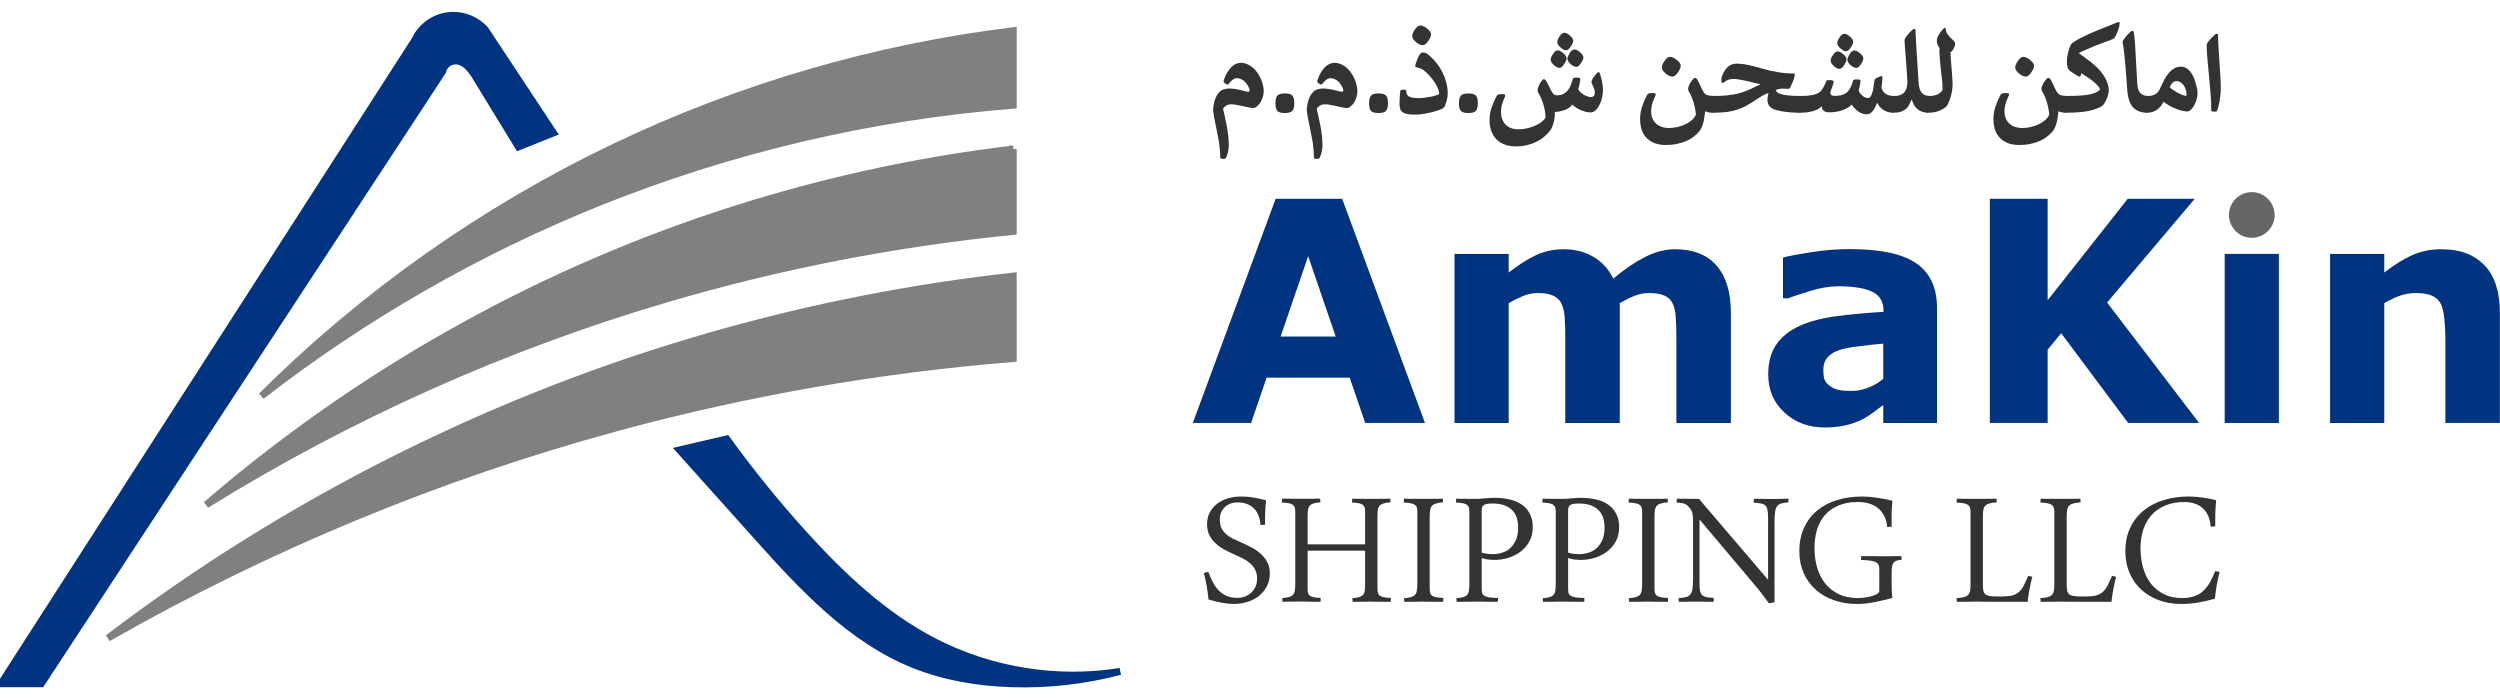 <?xml version="1.0" encoding="UTF-8" standalone="no"?><!DOCTYPE svg PUBLIC "-//W3C//DTD SVG 1.1//EN" "http://www.w3.org/Graphics/SVG/1.1/DTD/svg11.dtd"><svg width="100%" height="100%" viewBox="0 0 6942 1942" version="1.1" xmlns="http://www.w3.org/2000/svg" xmlns:xlink="http://www.w3.org/1999/xlink" xml:space="preserve" xmlns:serif="http://www.serif.com/" style="fill-rule:evenodd;clip-rule:evenodd;"><g id="g12366"><g id="g12410"><path id="path10007" d="M2.672,1898.52l112.032,0l1114.25,-1699.97c1.883,-8.873 7.146,-16.985 14.48,-22.321c7.335,-5.336 16.673,-7.845 25.694,-6.903c7.69,0.802 15.003,4.009 21.339,8.44c6.335,4.432 11.763,10.057 16.593,16.094c9.66,12.075 17.327,25.594 25.39,38.789l107.162,175.355l97.419,-38.968l-189.968,-287.387c-23.137,-25.69 -58.004,-40.371 -92.548,-38.968c-21.532,0.875 -42.787,7.784 -60.718,19.737c-17.93,11.954 -32.484,28.917 -41.572,48.456l-1149.55,1787.64Z" style="fill:#003380;fill-rule:nonzero;stroke:#003380;stroke-width:19.29px;"/><path id="path10011" d="M725.986,1099.68c285.138,-283.704 618.535,-518.78 981.525,-692.069c348.062,-166.162 723.178,-275.49 1106.01,-322.35l0,206.879c-395.719,31.266 -786.585,123.246 -1154.72,271.733c-333.607,134.561 -648.498,315.433 -932.815,535.807l-0.001,-0Z" style="fill:#808080;fill-rule:nonzero;stroke:#808080;stroke-width:19.29px;"/><path id="path10015" d="M2813.52,413.71l0,228.921c-326.533,32.173 -650.02,95.191 -964.753,187.944c-448.387,132.142 -878.898,324.799 -1276.19,571.109c415.025,-357.874 900.93,-633.222 1421.21,-805.354c266.223,-88.079 541.302,-149.361 819.737,-182.62Z" style="fill:#808080;fill-rule:nonzero;stroke:#808080;stroke-width:19.29px;stroke-linecap:round;"/><path id="path10019" d="M2813.52,766.612l0,228.921c-371.497,29.856 -740.217,94.163 -1099.89,191.828c-493.468,133.997 -969.809,330.929 -1413.83,584.516c501.455,-381.644 1074.68,-668.657 1680.67,-841.517c272.46,-77.719 551.445,-132.558 833.051,-163.748Z" style="fill:#808080;fill-rule:nonzero;stroke:#808080;stroke-width:19.29px;"/><path id="path10023" d="M1886.53,1249.48l131.516,-30.765c66.838,92.499 138.829,181.275 215.529,265.778c105.221,115.926 221.353,225.279 360.451,297.129c157.504,81.356 341.276,110.829 516.323,82.806c-98.315,25.869 -200.392,37.394 -302,34.096c-93.095,-3.018 -186.426,-18.655 -272.774,-53.58c-173.948,-70.358 -306.46,-213.356 -431.718,-353.065l-217.327,-242.399Z" style="fill:#003380;fill-rule:nonzero;stroke:#003380;stroke-width:19.29px;"/></g><g id="text12412"><path id="path86" d="M3956.89,1174.49l-165.96,-0l-43.058,-125.829l-230.756,-0l-43.058,125.829l-161.78,-0l229.92,-622.456l184.772,-0l229.92,622.456Zm-247.895,-239.953l-76.501,-223.231l-76.501,223.231l153.002,0Z" style="fill:#003380;fill-rule:nonzero;"/><path id="path88" d="M4497.82,841.735l0,332.757l-151.329,-0l0,-234.518c0,-22.853 -0.557,-42.222 -1.672,-58.108c-1.114,-16.164 -4.18,-29.262 -9.197,-39.295c-5.016,-10.033 -12.68,-17.279 -22.992,-21.738c-10.032,-4.737 -24.246,-7.106 -42.639,-7.106c-14.771,-0 -29.124,3.065 -43.058,9.196c-13.935,5.853 -26.476,12.123 -37.623,18.812l-0,332.757l-150.494,-0l0,-469.455l150.494,-0l-0,51.837c25.918,-20.345 50.721,-36.23 74.41,-47.656c23.689,-11.427 49.886,-17.14 78.591,-17.14c30.935,0 58.246,6.967 81.935,20.902c23.689,13.656 42.222,33.861 55.599,60.615c30.099,-25.361 59.361,-45.287 87.788,-59.779c28.426,-14.492 56.295,-21.738 83.607,-21.738c50.722,0 89.181,15.189 115.378,45.566c26.476,30.377 39.713,74.132 39.713,131.263l0,305.585l-151.329,-0l0,-234.518c0,-23.132 -0.557,-42.64 -1.672,-58.525c-0.836,-15.886 -3.762,-28.845 -8.778,-38.878c-4.738,-10.033 -12.263,-17.279 -22.574,-21.738c-10.312,-4.737 -24.804,-7.106 -43.476,-7.106c-12.541,-0 -24.804,2.229 -36.787,6.688c-11.984,4.181 -26.615,11.287 -43.894,21.32l-0.001,-0Z" style="fill:#003380;fill-rule:nonzero;"/><path id="path90" d="M5229.39,1052.01l0,-97.821c-20.344,1.673 -42.361,4.042 -66.05,7.106c-23.688,2.786 -41.664,6.13 -53.926,10.033c-15.05,4.738 -26.615,11.705 -34.697,20.902c-7.804,8.918 -11.705,20.763 -11.705,35.534c-0,9.753 0.836,17.696 2.508,23.827c1.672,6.132 5.852,11.984 12.541,17.558c6.41,5.574 14.074,9.754 22.992,12.541c8.918,2.509 22.853,3.763 41.804,3.763c15.049,-0 30.237,-3.066 45.565,-9.197c15.607,-6.131 29.263,-14.213 40.968,-24.246Zm0,72.737c-8.082,6.132 -18.115,13.517 -30.099,22.156c-11.983,8.64 -23.27,15.468 -33.861,20.485c-14.77,6.688 -30.098,11.565 -45.984,14.63c-15.885,3.344 -33.303,5.016 -52.254,5.016c-44.591,-0 -81.935,-13.795 -112.034,-41.386c-30.098,-27.59 -45.148,-62.844 -45.148,-105.763c0,-34.279 7.664,-62.287 22.992,-84.025c15.328,-21.738 37.066,-38.877 65.214,-51.419c27.869,-12.541 62.427,-21.459 103.673,-26.754c41.246,-5.295 84.025,-9.197 128.337,-11.705l0,-2.51c0,-25.918 -10.59,-43.755 -31.771,-53.509c-21.18,-10.033 -52.394,-15.049 -93.64,-15.049c-24.803,-0 -51.279,4.459 -79.427,13.377c-28.148,8.64 -48.353,15.328 -60.615,20.066l-13.795,-0l-0,-113.288c15.885,-4.18 41.664,-9.058 77.336,-14.631c35.952,-5.853 71.903,-8.779 107.854,-8.779c85.558,-0 147.288,13.238 185.19,39.713c38.181,26.197 57.271,67.444 57.271,123.739l0,319.38l-149.239,-0l0,-49.744Z" style="fill:#003380;fill-rule:nonzero;"/><path id="path92" d="M6106.43,1174.49l-196.895,-0l-186.026,-249.15l-37.623,45.566l-0,203.584l-160.526,-0l-0,-622.456l160.526,-0l-0,281.757l222.395,-281.757l186.026,-0l-243.297,288.027l255.42,334.429Z" style="fill:#003380;fill-rule:nonzero;"/><rect id="path94" x="6177.5" y="705.037" width="150.493" height="469.455" style="fill:#003380;fill-rule:nonzero;"/><path id="path96" d="M6941.67,1174.49l-151.329,-0l0,-232.846c0,-18.952 -0.975,-37.763 -2.926,-56.435c-1.951,-18.951 -5.295,-32.886 -10.033,-41.804c-5.573,-10.311 -13.795,-17.836 -24.664,-22.574c-10.59,-4.737 -25.5,-7.106 -44.729,-7.106c-13.656,-0 -27.591,2.229 -41.804,6.688c-13.935,4.459 -29.123,11.566 -45.566,21.32l-0,332.757l-150.493,-0l-0,-469.455l150.493,-0l-0,51.837c26.754,-20.902 52.394,-36.927 76.918,-48.075c24.804,-11.147 52.255,-16.721 82.354,-16.721c50.721,0 90.295,14.771 118.722,44.312c28.705,29.541 43.058,73.714 43.058,132.517l-0.001,305.585Z" style="fill:#003380;fill-rule:nonzero;"/></g><g id="text56"><path id="path50" d="M6156.92,306.106c-0.588,1.41 -1.41,2.467 -2.468,3.172c-0.94,0.587 -2.995,0.881 -6.168,0.881c-3.054,-0 -5.169,-0.353 -6.343,-1.057c-1.175,-0.705 -1.762,-1.704 -1.762,-2.996c-0.352,-3.172 -0.47,-7.108 -0.353,-11.807c0.235,-4.699 0.177,-9.046 -0.176,-13.04c-0.352,-8.223 -0.939,-16.976 -1.761,-26.256c-0.705,-9.399 -1.527,-18.915 -2.468,-28.548c-0.823,-9.633 -1.704,-19.208 -2.643,-28.723c-0.94,-9.634 -1.821,-18.797 -2.643,-27.491c-0.704,-8.81 -1.351,-16.917 -1.94,-24.318c-0.471,-7.518 -0.706,-13.98 -0.706,-19.384c-0,-3.172 1.174,-6.402 3.524,-9.692c2.467,-3.407 5.815,-7.283 10.044,-11.63c2.82,-3.172 5.522,-5.874 8.106,-8.106c2.703,-2.232 4.935,-3.348 6.697,-3.348c0.823,-0 1.528,0.293 2.115,0.881c0.704,0.587 1.056,1.174 1.056,1.762c0.117,7.284 0.352,15.155 0.706,23.613c0.471,8.459 1,17.211 1.587,26.257c0.587,8.928 1.174,17.974 1.762,27.137c0.704,9.164 1.291,18.033 1.762,26.609c0.587,8.459 1.057,16.506 1.409,24.142c0.352,7.519 0.528,14.215 0.528,20.089c-0,6.579 -0.352,12.982 -1.056,19.208c-0.588,6.226 -1.351,12.042 -2.29,17.446c-0.94,5.404 -1.997,10.279 -3.172,14.626c-1.175,4.347 -2.291,7.871 -3.348,10.573l0.001,-0Z" style="fill:#333;fill-rule:nonzero;"/><path id="path52" d="M6024.93,242.315c2.702,2.584 6.05,5.228 10.045,7.93c3.994,2.702 8.106,5.227 12.335,7.577c4.229,2.232 8.282,4.112 12.159,5.639c3.994,1.527 7.343,2.408 10.044,2.643c0.823,-0.116 1.293,-0.41 1.409,-0.881c0.236,-0.587 0.471,-1.351 0.706,-2.291c0.117,-1.057 0.059,-2.173 -0.175,-3.348c-0.116,-1.292 -0.292,-2.584 -0.528,-3.877c-0.352,-3.171 -1.233,-6.52 -2.643,-10.044c-1.293,-3.642 -3.114,-6.931 -5.462,-9.868c-2.233,-3.055 -4.935,-5.58 -8.107,-7.578c-3.054,-1.997 -6.52,-2.995 -10.396,-2.995c-4.347,-0 -8.165,1.527 -11.455,4.581c-3.289,3.055 -5.932,7.225 -7.929,12.512l-0.003,-0Zm-58.68,24.142c5.991,-0 11.806,-1.469 17.445,-4.406c5.757,-2.937 10.162,-7.518 13.216,-13.745c1.998,-4.346 4.112,-8.928 6.344,-13.745c2.232,-4.816 4.641,-9.574 7.225,-14.273c2.585,-4.7 5.404,-9.164 8.459,-13.393c3.172,-4.229 6.579,-7.93 10.221,-11.102c3.641,-3.289 7.636,-5.874 11.982,-7.753c4.465,-1.998 9.281,-2.996 14.45,-2.996c5.404,-0 10.28,1.233 14.626,3.7c4.347,2.35 8.224,5.639 11.631,9.869c3.407,4.111 6.344,8.987 8.811,14.626c2.584,5.639 4.758,11.689 6.52,18.15c1.41,5.522 2.585,10.221 3.524,14.098c0.94,3.759 1.409,7.753 1.409,11.983c0.117,5.286 -0.53,10.69 -1.94,16.212c-1.293,5.404 -3.173,10.573 -5.639,15.507c-2.702,5.874 -5.933,10.749 -9.692,14.626c-3.759,3.759 -7.695,5.639 -11.807,5.639c-3.759,0 -8.164,-0.587 -13.216,-1.762c-5.051,-1.175 -10.455,-2.878 -16.212,-5.111c-5.756,-2.232 -11.748,-4.992 -17.974,-8.282c-6.109,-3.407 -12.101,-7.342 -17.975,-11.806c-5.051,10.338 -11.512,18.033 -19.384,23.084c-7.753,4.934 -16.27,7.401 -25.551,7.401c-1.762,0 -3.525,-0.352 -5.287,-1.057c-1.881,-0.822 -3.584,-1.938 -5.11,-3.348c-1.527,-1.41 -2.76,-3.172 -3.701,-5.287c-0.939,-2.232 -1.409,-4.757 -1.409,-7.577l0,-14.978c0,-2.468 0.529,-4.582 1.587,-6.344c1.058,-1.88 2.468,-3.348 4.23,-4.406c1.762,-1.175 3.817,-2.056 6.167,-2.643c2.232,-0.587 4.582,-0.881 7.049,-0.881l0.001,-0Z" style="fill:#333;fill-rule:nonzero;"/><path id="path54" d="M5962.37,312.978c-16.8,0 -29.84,-4.934 -39.121,-14.802c-9.163,-9.986 -14.568,-25.728 -16.212,-47.226c-0.823,-10.691 -1.646,-22.028 -2.468,-34.011c-0.823,-12.1 -1.762,-24.083 -2.818,-35.948c-0.94,-11.866 -2.056,-23.261 -3.348,-34.187c-1.175,-10.925 -2.585,-20.617 -4.229,-29.076c-0,-2.702 1.116,-5.639 3.348,-8.811c2.349,-3.289 5.404,-7.048 9.163,-11.278c3.524,-3.759 6.403,-6.696 8.635,-8.811c2.349,-2.114 4.229,-3.171 5.639,-3.171c1.997,-0 3.289,0.822 3.876,2.467c1.175,6.461 2.056,12.864 2.643,19.207c0.588,6.344 1.057,12.688 1.409,19.032l5.816,104.498c0.352,5.521 1.057,10.514 2.115,14.978c1.174,4.347 2.936,8.048 5.286,11.102c2.35,3.054 5.404,5.404 9.163,7.049c3.877,1.644 8.694,2.467 14.45,2.467l-3.347,46.521Z" style="fill:#333;fill-rule:nonzero;"/><path id="path56" d="M5771.88,147.333c10.338,7.049 20.794,14.685 31.367,22.908c10.691,8.224 20.148,16.917 28.371,26.081c2.585,3.054 5.287,6.637 8.106,10.749c2.82,3.994 5.405,8.341 7.754,13.04c2.35,4.582 4.288,9.457 5.815,14.626c1.527,5.052 2.29,10.162 2.29,15.331c0,6.344 -1.233,12.747 -3.7,19.208c-2.35,6.344 -5.111,12.159 -8.282,17.446c-1.294,2.232 -2.997,4.347 -5.111,6.344c-2.115,1.997 -5.404,3.994 -9.868,5.991c-4.582,1.997 -9.692,3.877 -15.331,5.639c-5.522,1.645 -11.866,3.113 -19.032,4.406c-7.166,1.175 -15.331,2.114 -24.494,2.819c-9.164,0.705 -19.619,1.057 -31.367,1.057c-1.762,0 -3.524,-0.352 -5.287,-1.057c-1.88,-0.822 -3.584,-1.938 -5.11,-3.348c-1.527,-1.41 -2.76,-3.172 -3.701,-5.287c-0.939,-2.232 -1.409,-4.757 -1.409,-7.577l0,-14.979c0,-2.467 0.529,-4.581 1.587,-6.343c1.058,-1.88 2.468,-3.349 4.23,-4.406c1.762,-1.175 3.818,-2.056 6.167,-2.643c2.232,-0.587 4.523,-0.881 6.873,-0.881c15.977,-0 29.135,-0.47 39.473,-1.41c10.455,-0.94 18.973,-2.232 25.552,-3.877c6.696,-1.645 11.865,-3.524 15.507,-5.639c3.642,-2.114 6.696,-4.347 9.163,-6.696c-0.939,-3.759 -3.289,-7.636 -7.049,-11.631c-3.759,-4.111 -8.164,-8.164 -13.216,-12.159c-5.052,-3.994 -10.397,-7.812 -16.036,-11.454c-5.639,-3.759 -10.808,-7.225 -15.507,-10.397l-1.762,6.344c-1.175,3.642 -3.466,4.406 -6.873,2.291c-4.111,-2.35 -8.106,-4.758 -11.983,-7.225c-3.876,-2.467 -7.342,-4.875 -10.396,-7.225c-3.525,-2.467 -5.992,-5.874 -7.402,-10.221c-1.291,-4.464 -1.937,-9.75 -1.937,-15.859c0,-3.525 0.236,-7.284 0.706,-11.278c0.588,-4.112 1.351,-8.224 2.29,-12.336c0.94,-4.229 2.056,-8.341 3.348,-12.335c1.41,-3.994 2.938,-7.753 4.582,-11.278c1.41,-2.232 4.406,-4.875 8.987,-7.93c4.582,-3.054 10.162,-6.344 16.741,-9.868c6.696,-3.524 14.039,-7.107 22.027,-10.749c8.106,-3.76 16.389,-7.343 24.847,-10.75l58.152,-23.26c1.41,-0.588 2.585,-0.47 3.525,0.352c0.939,0.705 1.409,1.645 1.409,2.819c-0,1.763 -0.352,4.288 -1.056,7.578c-0.588,3.289 -1.88,7.577 -3.877,12.864c-2.585,7.049 -4.993,12.511 -7.225,16.388c-2.115,3.759 -4.523,6.168 -7.225,7.225c-9.986,3.642 -18.973,6.99 -26.962,10.045c-7.988,2.937 -15.624,5.873 -22.908,8.81c-7.166,2.937 -14.332,5.992 -21.499,9.164c-7.166,3.172 -14.919,6.696 -23.261,10.573l-0.003,0Z" style="fill:#333;fill-rule:nonzero;"/><path id="path58" d="M5738.22,312.978c-9.515,0 -16.975,-1.351 -22.379,-4.053c-0,1.998 -0.176,4.171 -0.528,6.521c-0.235,2.232 -0.588,4.522 -1.059,6.872c-0.823,7.754 -2.232,14.92 -4.229,21.499c-1.997,6.696 -4.523,12.511 -7.578,17.445c-4.464,5.992 -9.868,11.513 -16.212,16.565c-6.226,5.169 -13.392,9.574 -21.498,13.216c-7.989,3.642 -16.8,6.462 -26.433,8.459c-9.516,2.114 -19.795,3.172 -30.839,3.172c-13.275,-0 -24.494,-1.997 -33.657,-5.992c-9.164,-3.877 -16.623,-9.163 -22.38,-15.859c-5.639,-6.579 -9.751,-14.215 -12.335,-22.909c-2.467,-8.693 -3.701,-17.739 -3.701,-27.137c0,-11.043 1.586,-21.793 4.758,-32.248c3.289,-10.574 7.754,-21.382 13.393,-32.425c0.822,-1.644 1.645,-2.995 2.468,-4.053c0.939,-1.057 1.996,-1.821 3.172,-2.291c1.174,-0.587 2.584,-0.939 4.229,-1.057c1.762,-0.235 3.935,-0.352 6.52,-0.352c3.289,-0 5.58,0.294 6.873,0.881c1.291,0.47 1.937,1.527 1.937,3.172c-0,1.292 -0.705,3.348 -2.115,6.167c-1.292,2.82 -2.76,6.227 -4.406,10.221c-1.527,3.994 -2.936,8.576 -4.229,13.745c-1.294,5.052 -1.94,10.515 -1.94,16.388c-0,7.284 1.175,13.804 3.524,19.561c2.35,5.756 5.698,10.632 10.045,14.626c4.346,3.994 9.574,7.049 15.683,9.163c6.109,2.115 12.923,3.172 20.441,3.172c6.579,0 13.628,-0.763 21.147,-2.291c7.636,-1.527 14.978,-3.877 22.027,-7.048c7.049,-3.055 13.393,-6.932 19.032,-11.631c5.639,-4.699 9.809,-10.162 12.511,-16.388c-0.117,-1.997 -0.469,-4.699 -1.056,-8.106c-0.471,-3.642 -1.176,-7.754 -2.115,-12.336c-0.939,-4.581 -2.114,-9.222 -3.524,-13.921c-1.41,-4.699 -3.055,-9.339 -4.934,-13.921c-1.879,-4.699 -4.052,-8.987 -6.521,-12.864c-1.293,-1.997 -2.233,-3.701 -2.82,-5.11c-0.471,-1.528 -0.706,-3.172 -0.706,-4.934c-0,-2.468 0.705,-5.405 2.115,-8.811c1.41,-3.525 3.113,-6.873 5.11,-10.045c2.114,-3.289 4.229,-6.05 6.344,-8.282c2.232,-2.35 4.053,-3.525 5.462,-3.525c1.41,0 2.703,0.529 3.877,1.587c1.175,0.939 2.467,2.702 3.877,5.286c3.055,5.874 5.757,11.513 8.106,16.917c2.35,5.287 5.052,10.456 8.106,15.507c2.585,4.465 6.227,7.402 10.926,8.811c4.699,1.41 11.043,2.115 19.031,2.115l-3.52,46.521Zm-136.216,-142.032c2.467,-3.759 5.051,-6.872 7.753,-9.339c2.82,-2.467 5.874,-3.701 9.164,-3.701c1.762,0 3.935,0.47 6.52,1.41c2.584,0.822 5.932,2.761 10.044,5.815c3.994,3.055 7.108,5.992 9.34,8.811c2.232,2.82 3.348,5.874 3.348,9.164c-0,1.997 -0.529,4.287 -1.587,6.872c-0.939,2.467 -2.584,5.522 -4.934,9.163c-2.585,4.112 -5.228,7.402 -7.93,9.869c-2.702,2.467 -5.639,3.7 -8.811,3.7c-1.645,0 -3.819,-0.411 -6.52,-1.233c-2.702,-0.94 -6.05,-2.879 -10.044,-5.816c-3.877,-2.937 -6.932,-5.991 -9.164,-9.163c-2.232,-3.172 -3.348,-6.168 -3.348,-8.987c0,-1.997 0.411,-4.288 1.234,-6.873c0.939,-2.702 2.584,-5.932 4.934,-9.692l0.001,0Z" style="fill:#333;fill-rule:nonzero;"/><path id="path60" d="M5415.92,145.042c0.47,7.989 0.999,16.095 1.587,24.318c0.704,8.224 1.35,16.33 1.94,24.319c0.704,7.871 1.291,15.389 1.762,22.555c0.47,7.167 0.706,13.628 0.706,19.385c-0,6.343 -0.647,12.805 -1.94,19.384c-1.175,6.461 -2.702,12.511 -4.582,18.15c-1.762,5.639 -3.759,10.632 -5.991,14.979c-2.115,4.229 -4.112,7.225 -5.992,8.987c-6.579,4.934 -13.803,8.811 -21.674,11.63c-7.872,2.82 -16.976,4.229 -27.315,4.229c-1.762,0 -3.524,-0.352 -5.286,-1.057c-1.879,-0.822 -3.582,-1.938 -5.11,-3.348c-1.527,-1.41 -2.761,-3.172 -3.701,-5.286c-0.939,-2.233 -1.409,-4.758 -1.409,-7.578l0,-14.978c0,-2.467 0.529,-4.582 1.587,-6.344c1.058,-1.88 2.468,-3.348 4.229,-4.406c1.762,-1.175 3.818,-2.056 6.168,-2.643c2.232,-0.587 4.582,-0.881 7.049,-0.881c7.166,-0 13.921,-1.175 20.265,-3.524c6.344,-2.35 11.571,-6.638 15.683,-12.864c0,-3.055 -0.058,-6.109 -0.175,-9.164l0,-9.339c-1.645,-15.273 -3.29,-29.722 -4.934,-43.35c-1.526,-13.745 -2.584,-26.844 -3.172,-39.297c-0.117,-3.054 -0.234,-5.874 -0.353,-8.458c0,-2.585 0.118,-5.052 0.353,-7.401c-1.997,-1.998 -3.759,-4.817 -5.286,-8.459c-1.41,-3.642 -2.115,-7.342 -2.115,-11.102c-0,-3.054 0.529,-6.109 1.587,-9.163c1.174,-3.172 2.643,-6.226 4.405,-9.163c1.881,-3.055 3.995,-5.992 6.344,-8.811c2.35,-2.82 4.699,-5.463 7.049,-7.93c1.058,-1.058 1.88,-1.586 2.468,-1.586c1.526,-0 2.29,0.705 2.29,2.114c0.352,2.82 0.881,5.404 1.587,7.754c0.704,2.35 1.82,4.817 3.348,7.401c1.645,2.467 3.819,5.169 6.52,8.106c2.702,2.937 6.168,6.403 10.397,10.397c1.997,1.997 3.289,3.642 3.877,4.934c0.587,1.175 0.881,2.467 0.881,3.877c-0,1.762 -0.412,3.877 -1.234,6.344c-0.704,2.467 -1.703,4.875 -2.996,7.225c-1.175,2.349 -2.584,4.464 -4.229,6.344c-1.527,1.879 -3.054,3.113 -4.582,3.7l-0.006,0Z" style="fill:#333;fill-rule:nonzero;"/><path id="path63" d="M5354.24,312.978c-5.286,0 -10.338,-0.704 -15.154,-2.114c-4.7,-1.527 -9.046,-3.701 -13.041,-6.52c-3.876,-2.937 -7.283,-6.638 -10.22,-11.102c-2.82,-4.464 -4.993,-9.692 -6.52,-15.684l-1.587,0c-2.115,4.935 -4.289,9.516 -6.521,13.746c-2.232,4.229 -5.404,8.223 -9.515,11.982c-2.702,1.763 -5.228,3.29 -7.578,4.582c-2.349,1.175 -4.816,2.174 -7.401,2.996c-2.467,0.705 -5.228,1.233 -8.282,1.586c-3.055,0.352 -6.579,0.528 -10.573,0.528c-1.762,0 -3.524,-0.352 -5.287,-1.057c-1.88,-0.822 -3.584,-1.938 -5.11,-3.348c-1.527,-1.41 -2.76,-3.172 -3.701,-5.286c-0.939,-2.233 -1.409,-4.758 -1.409,-7.578l0,-14.978c0,-2.467 0.529,-4.582 1.587,-6.344c1.058,-1.88 2.468,-3.348 4.229,-4.406c1.762,-1.175 3.818,-2.056 6.168,-2.643c2.232,-0.587 4.582,-0.881 7.049,-0.881c7.401,-0 13.686,-1.41 18.855,-4.229c5.287,-2.937 9.105,-6.873 11.455,-11.807c1.291,-1.762 2.407,-4.817 3.348,-9.163c0.939,-4.347 1.409,-8.987 1.409,-13.922c-0,-1.644 -0.176,-4.816 -0.528,-9.515c-0.236,-4.817 -0.588,-10.515 -1.056,-17.094c-0.471,-6.696 -1,-13.98 -1.587,-21.851c-0.588,-7.871 -1.175,-15.742 -1.762,-23.613c-0.588,-7.988 -1.175,-15.625 -1.762,-22.908c-0.471,-7.284 -0.882,-13.628 -1.234,-19.032c-0,-3.289 1.116,-6.579 3.348,-9.868c2.35,-3.407 5.521,-7.343 9.516,-11.807c2.702,-3.172 5.345,-5.815 7.929,-7.93c2.703,-2.232 4.758,-3.348 6.168,-3.348c0.94,0 1.703,0.294 2.29,0.881c0.704,0.47 1.056,0.999 1.056,1.586c0.471,10.926 1.058,23.026 1.762,36.301c0.823,13.275 1.646,26.609 2.468,40.002c0.823,13.393 1.646,26.257 2.468,38.592c0.823,12.335 1.528,22.967 2.115,31.895c0.352,5.639 1.116,10.75 2.29,15.331c1.175,4.465 2.937,8.283 5.287,11.455c2.349,3.172 5.345,5.639 8.987,7.401c3.759,1.762 8.282,2.643 13.569,2.643l-3.525,46.521Z" style="fill:#333;fill-rule:nonzero;"/><path id="path65" d="M5257.5,312.978c-2.82,0 -6.168,-0.293 -10.045,-0.881c-3.877,-0.587 -7.871,-1.82 -11.983,-3.7c-4.112,-1.997 -8.165,-4.758 -12.159,-8.282c-3.994,-3.642 -7.46,-8.4 -10.397,-14.274l-0.881,-0c-3.642,10.103 -7.871,17.915 -12.688,23.437c-4.699,5.404 -10.044,8.106 -16.035,8.106c-4.23,0 -8.282,-0.705 -12.159,-2.115c-3.877,-1.409 -7.578,-3.289 -11.102,-5.639c-3.407,-2.467 -6.696,-5.345 -9.868,-8.634c-3.055,-3.29 -5.992,-6.814 -8.811,-10.573c-3.055,3.759 -7.049,6.99 -11.983,9.692c-4.817,2.702 -10.045,4.934 -15.684,6.696c-5.521,1.762 -11.219,3.054 -17.093,3.877c-5.756,0.822 -11.16,1.233 -16.212,1.233c-4.347,0 -7.93,-0.47 -10.749,-1.41c-2.82,-1.057 -5.052,-2.349 -6.697,-3.876c-1.526,-1.645 -2.642,-3.407 -3.348,-5.287c-0.587,-1.997 -0.881,-3.877 -0.881,-5.639l-1.056,0c-2.702,3.055 -6.226,5.698 -10.573,7.93c-4.346,2.115 -9.104,3.877 -14.273,5.286c-5.169,1.41 -10.573,2.468 -16.212,3.172c-5.522,0.588 -10.867,0.881 -16.037,0.881c-1.762,0 -3.524,-0.352 -5.286,-1.057c-1.879,-0.822 -3.582,-1.938 -5.11,-3.348c-1.527,-1.527 -2.761,-3.348 -3.701,-5.463c-0.939,-2.232 -1.409,-4.699 -1.409,-7.401l0,-14.978c0,-2.35 0.529,-4.406 1.587,-6.168c1.058,-1.88 2.468,-3.407 4.229,-4.582c1.762,-1.175 3.818,-2.056 6.168,-2.643c2.232,-0.587 4.582,-0.881 7.049,-0.881c3.994,-0 8.282,-0.176 12.864,-0.529c4.581,-0.352 9.045,-0.881 13.392,-1.586c4.464,-0.822 8.635,-1.879 12.512,-3.172c3.877,-1.409 7.107,-3.113 9.692,-5.11c1.762,-1.292 3.524,-3.055 5.286,-5.287c1.762,-2.349 3.466,-4.934 5.111,-7.753c1.645,-2.82 3.113,-5.698 4.405,-8.635c1.41,-3.054 2.585,-5.933 3.524,-8.635c0.352,-1.174 1.116,-1.997 2.29,-2.467c1.294,-0.587 3.702,-0.881 7.225,-0.881c3.525,0 6.286,0.353 8.283,1.058c1.997,0.587 2.995,1.527 2.995,2.819c0,1.527 -0.293,3.348 -0.881,5.463c-0.47,1.997 -1.117,4.112 -1.94,6.344c-0.704,2.232 -1.467,4.405 -2.29,6.52c-0.822,2.114 -1.527,3.935 -2.115,5.463c-0.47,1.292 -0.94,2.643 -1.409,4.053c-0.352,1.292 -0.528,2.467 -0.528,3.524c0,3.289 1.175,5.58 3.525,6.872c2.349,1.175 5.227,1.763 8.634,1.763c8.459,-0 15.566,-0.999 21.323,-2.996c5.756,-1.997 10.514,-4.817 14.274,-8.459c3.759,-3.759 6.755,-8.223 8.987,-13.392c2.349,-5.169 4.347,-10.926 5.991,-17.27c0.236,-1.174 1.058,-2.055 2.468,-2.643c1.527,-0.705 4.346,-1.057 8.459,-1.057c4.111,0 6.813,0.352 8.106,1.057c1.293,0.588 1.94,1.527 1.94,2.82c-0,1.997 -0.176,4.17 -0.528,6.52c-0.352,2.349 -0.822,4.758 -1.409,7.225c-0.471,2.349 -1,4.64 -1.587,6.872c-0.588,2.232 -1.117,4.171 -1.587,5.815c0.704,2.468 1.878,4.993 3.524,7.578c1.762,2.584 3.818,4.875 6.168,6.872c2.349,1.998 4.934,3.642 7.753,4.935c2.82,1.292 5.757,1.938 8.811,1.938c2.702,-0 5.11,-1.586 7.225,-4.758c2.232,-3.289 4.288,-8.693 6.168,-16.212c0.939,-4.817 1.702,-9.751 2.29,-14.802c0.704,-5.169 1.291,-9.281 1.762,-12.336c0.116,-1.644 0.88,-3.23 2.29,-4.758c1.41,-1.644 4.171,-3.23 8.282,-4.757c3.994,-1.88 6.755,-2.937 8.282,-3.172c1.527,-0.353 2.526,-0.177 2.996,0.528c0.471,0.822 0.647,1.997 0.528,3.525c-0.117,4.464 -0.469,9.104 -1.056,13.921c-0.587,4.816 -1.175,9.633 -1.762,14.45c2.232,7.401 6.168,13.04 11.807,16.917c5.639,3.877 13.862,5.815 24.67,5.815l-3.351,46.521Zm-168.642,-158.596c1.997,-3.525 4.171,-6.344 6.52,-8.459c2.35,-2.232 4.876,-3.348 7.578,-3.348c1.41,0 3.172,0.411 5.286,1.234c2.232,0.822 5.111,2.584 8.635,5.286c3.29,2.702 5.874,5.345 7.754,7.93c1.88,2.584 2.821,5.228 2.821,7.93c-0,1.762 -0.412,3.759 -1.234,5.991c-0.823,2.232 -2.233,4.934 -4.229,8.106c-2.232,3.642 -4.523,6.579 -6.873,8.811c-2.232,2.232 -4.64,3.348 -7.225,3.348c-1.527,0 -3.406,-0.352 -5.639,-1.057c-2.115,-0.822 -4.875,-2.584 -8.282,-5.286c-3.172,-2.702 -5.757,-5.404 -7.754,-8.106c-1.88,-2.82 -2.821,-5.405 -2.821,-7.754c0,-1.997 0.352,-4.112 1.056,-6.344c0.823,-2.35 2.291,-5.11 4.405,-8.282l0.002,-0Zm46.346,-2.643c1.997,-3.525 4.17,-6.344 6.52,-8.459c2.349,-2.115 4.934,-3.172 7.753,-3.172c1.527,0 3.348,0.411 5.463,1.234c2.115,0.822 4.876,2.525 8.283,5.11c3.407,2.702 6.05,5.345 7.929,7.93c1.998,2.584 2.996,5.228 2.996,7.93c0,1.762 -0.411,3.759 -1.234,5.991c-0.822,2.232 -2.35,5.052 -4.581,8.459c-2.115,3.524 -4.347,6.402 -6.697,8.634c-2.232,2.115 -4.64,3.172 -7.225,3.172c-1.41,0 -3.231,-0.352 -5.463,-1.057c-2.232,-0.822 -5.11,-2.585 -8.634,-5.286c-3.172,-2.585 -5.698,-5.287 -7.578,-8.106c-1.88,-2.82 -2.821,-5.405 -2.821,-7.754c0,-1.88 0.353,-3.936 1.057,-6.168c0.822,-2.232 2.232,-5.051 4.229,-8.458l0.003,-0Zm-28.195,-46.17c1.997,-3.407 4.229,-6.226 6.696,-8.458c2.467,-2.232 5.052,-3.348 7.754,-3.348c1.41,-0 3.172,0.411 5.286,1.233c2.115,0.705 4.876,2.409 8.283,5.111c3.524,2.702 6.226,5.345 8.106,7.929c1.878,2.585 2.818,5.287 2.818,8.107c-0,1.644 -0.412,3.641 -1.234,5.991c-0.823,2.232 -2.292,4.934 -4.406,8.106c-2.232,3.524 -4.523,6.461 -6.873,8.811c-2.232,2.232 -4.64,3.348 -7.225,3.348c-1.41,0 -3.23,-0.352 -5.462,-1.057c-2.115,-0.823 -4.876,-2.644 -8.283,-5.463c-3.406,-2.702 -6.05,-5.345 -7.929,-7.93c-1.881,-2.702 -2.821,-5.286 -2.821,-7.753c-0,-1.88 0.352,-3.995 1.056,-6.344c0.822,-2.35 2.232,-5.111 4.229,-8.283l0.005,0Z" style="fill:#333;fill-rule:nonzero;"/><path id="path67" d="M4984.01,207.424c0,1.174 -0.469,3.465 -1.409,6.872c-0.822,3.289 -2.173,7.284 -4.053,11.983c-2.467,6.344 -4.64,11.337 -6.52,14.979c-1.762,3.641 -3.877,5.462 -6.344,5.462c-2.584,0 -5.404,-0.117 -8.458,-0.352c-3.055,-0.352 -5.581,-0.47 -7.578,-0.352c-3.172,-0 -6.285,0.352 -9.339,1.057c-2.937,0.587 -5.816,1.409 -8.635,2.467c-0,3.642 2.056,6.579 6.168,8.811c4.111,2.114 9.574,3.818 16.388,5.11c6.814,1.175 14.567,1.997 23.261,2.467c8.693,0.353 17.563,0.529 26.609,0.529l-3.524,46.521c-9.986,0 -19.208,-0.293 -27.667,-0.881c-8.341,-0.587 -16.388,-1.527 -24.142,-2.819c-5.991,-1.057 -11.395,-2.232 -16.212,-3.524c-4.699,-1.293 -8.752,-2.937 -12.159,-4.935c-3.289,-2.114 -5.991,-4.64 -8.106,-7.577c-1.997,-2.937 -3.348,-6.579 -4.053,-10.926c-0.471,-3.406 -0.471,-6.99 -0,-10.749c0.587,-3.877 1.35,-8.106 2.29,-12.688l-0.353,-0.528c-4.112,1.41 -8.106,3.113 -11.983,5.11c-3.759,1.997 -7.519,4.171 -11.278,6.52c-3.642,2.232 -7.225,4.582 -10.749,7.049c-3.525,2.35 -7.049,4.64 -10.573,6.873c-7.167,4.464 -14.157,8.458 -20.97,11.982c-6.814,3.525 -14.333,6.579 -22.557,9.164c-8.105,2.584 -17.327,4.581 -27.666,5.991c-10.338,1.293 -22.673,1.939 -37.006,1.939c-1.761,-0 -3.524,-0.353 -5.286,-1.058c-1.879,-0.822 -3.582,-1.938 -5.11,-3.348c-1.527,-1.527 -2.761,-3.348 -3.701,-5.462c-0.94,-2.233 -1.409,-4.7 -1.409,-7.402l-0,-14.978c-0,-2.467 0.529,-4.582 1.587,-6.344c1.058,-1.88 2.468,-3.348 4.229,-4.406c1.762,-1.174 3.818,-2.055 6.168,-2.643c2.232,-0.587 4.582,-0.881 7.049,-0.881c13.392,0 25.316,-0.587 35.772,-1.762c10.456,-1.175 19.736,-2.702 27.842,-4.582c8.224,-1.997 15.39,-4.17 21.499,-6.52c6.226,-2.349 11.807,-4.699 16.741,-7.049c4.934,-2.349 9.339,-4.523 13.216,-6.52c3.994,-2.114 7.871,-3.877 11.631,-5.286l-0,-1.057c-6.462,-1.528 -13.158,-3.114 -20.089,-4.758c-6.814,-1.763 -13.51,-3.348 -20.089,-4.758c-6.579,-1.41 -12.805,-2.585 -18.679,-3.525c-5.757,-0.939 -10.808,-1.409 -15.155,-1.409c-5.287,-0 -9.575,0.587 -12.864,1.762c-3.29,1.057 -5.992,2.291 -8.106,3.701c-2.115,1.409 -3.818,2.702 -5.111,3.876c-1.291,1.058 -2.642,1.587 -4.052,1.587c-1.294,-0 -2.234,-0.529 -2.821,-1.587c-0.471,-1.057 -0.706,-3.113 -0.706,-6.167c-0,-2.937 0.117,-5.111 0.353,-6.52c0.235,-1.528 0.646,-2.82 1.234,-3.877c4.464,-12.1 10.044,-20.97 16.74,-26.609c6.697,-5.757 14.392,-8.635 23.085,-8.635c11.865,0 24.083,1.469 36.653,4.406c12.571,2.937 26.14,6.52 40.707,10.749c11.983,3.407 25.082,6.285 39.297,8.635c14.332,2.349 28.606,3.524 42.821,3.524c2.114,0 3.172,1.116 3.172,3.348l0,-0Z" style="fill:#333;fill-rule:nonzero;"/><path id="path69" d="M4757.04,312.978c-9.516,0 -16.976,-1.351 -22.38,-4.053c0,1.998 -0.176,4.171 -0.528,6.521c-0.235,2.232 -0.587,4.522 -1.056,6.872c-0.823,7.754 -2.232,14.92 -4.229,21.499c-1.997,6.696 -4.523,12.511 -7.578,17.445c-4.464,5.992 -9.868,11.513 -16.212,16.565c-6.226,5.169 -13.392,9.574 -21.498,13.216c-7.989,3.642 -16.8,6.462 -26.433,8.459c-9.516,2.114 -19.795,3.172 -30.838,3.172c-13.275,-0 -24.495,-1.997 -33.658,-5.992c-9.164,-3.877 -16.623,-9.163 -22.38,-15.859c-5.639,-6.579 -9.751,-14.215 -12.335,-22.909c-2.467,-8.693 -3.701,-17.739 -3.701,-27.137c0,-11.043 1.586,-21.793 4.758,-32.248c3.289,-10.574 7.754,-21.382 13.393,-32.425c0.823,-1.644 1.645,-2.995 2.468,-4.053c0.939,-1.057 1.997,-1.821 3.172,-2.291c1.175,-0.587 2.584,-0.939 4.229,-1.057c1.762,-0.235 3.935,-0.352 6.52,-0.352c3.29,-0 5.58,0.294 6.873,0.881c1.293,0.47 1.94,1.527 1.94,3.172c-0,1.292 -0.705,3.348 -2.115,6.167c-1.292,2.82 -2.76,6.227 -4.406,10.221c-1.526,3.994 -2.936,8.576 -4.229,13.745c-1.293,5.052 -1.94,10.515 -1.94,16.388c0,7.284 1.175,13.804 3.525,19.561c2.349,5.756 5.697,10.632 10.044,14.626c4.347,3.994 9.574,7.049 15.683,9.163c6.109,2.115 12.923,3.172 20.442,3.172c6.579,0 13.627,-0.763 21.146,-2.291c7.636,-1.527 14.979,-3.877 22.027,-7.048c7.049,-3.055 13.393,-6.932 19.032,-11.631c5.639,-4.699 9.809,-10.162 12.511,-16.388c-0.116,-1.997 -0.469,-4.699 -1.058,-8.106c-0.471,-3.642 -1.176,-7.754 -2.115,-12.336c-0.94,-4.581 -2.115,-9.222 -3.525,-13.921c-1.41,-4.699 -3.055,-9.339 -4.934,-13.921c-1.879,-4.699 -4.052,-8.987 -6.52,-12.864c-1.293,-1.997 -2.233,-3.701 -2.818,-5.11c-0.471,-1.528 -0.706,-3.172 -0.706,-4.934c-0,-2.468 0.705,-5.405 2.115,-8.811c1.41,-3.525 3.113,-6.873 5.11,-10.045c2.115,-3.289 4.23,-6.05 6.344,-8.282c2.232,-2.35 4.053,-3.525 5.463,-3.525c1.41,0 2.702,0.529 3.877,1.587c1.174,0.939 2.467,2.702 3.877,5.286c3.054,5.874 5.756,11.513 8.106,16.917c2.349,5.287 5.051,10.456 8.106,15.507c2.584,4.465 6.226,7.402 10.925,8.811c4.699,1.41 11.043,2.115 19.032,2.115l-3.526,46.521Zm-136.217,-142.032c2.467,-3.759 5.051,-6.872 7.753,-9.339c2.82,-2.467 5.874,-3.701 9.164,-3.701c1.762,0 3.935,0.47 6.52,1.41c2.584,0.822 5.932,2.761 10.044,5.815c3.995,3.055 7.108,5.992 9.34,8.811c2.232,2.82 3.348,5.874 3.348,9.164c0,1.997 -0.529,4.287 -1.587,6.872c-0.939,2.467 -2.584,5.522 -4.934,9.163c-2.584,4.112 -5.228,7.402 -7.93,9.869c-2.702,2.467 -5.639,3.7 -8.811,3.7c-1.645,0 -3.818,-0.411 -6.52,-1.233c-2.702,-0.94 -6.05,-2.879 -10.044,-5.816c-3.877,-2.937 -6.932,-5.991 -9.164,-9.163c-2.232,-3.172 -3.348,-6.168 -3.348,-8.987c0,-1.997 0.412,-4.288 1.234,-6.873c0.94,-2.702 2.584,-5.932 4.934,-9.692l0.001,0Z" style="fill:#333;fill-rule:nonzero;"/><path id="path71" d="M4419.05,228.746c-0,-1.762 0.587,-4.053 1.762,-6.873c1.291,-2.819 3.64,-6.402 7.048,-10.749c2.937,-4.229 5.228,-7.049 6.873,-8.458c1.645,-1.528 3.055,-2.291 4.229,-2.291c1.527,-0 2.643,0.94 3.348,2.819c0.939,2.467 1.88,5.522 2.821,9.164c1.058,3.524 1.997,7.342 2.818,11.454c0.939,4.112 1.703,8.341 2.29,12.688c0.587,4.346 0.881,8.517 0.881,12.511c0,7.754 -0.881,15.39 -2.643,22.908c-1.762,7.519 -4.229,14.274 -7.401,20.266c-3.054,5.991 -6.696,10.866 -10.926,14.626c-4.111,3.642 -8.634,5.463 -13.568,5.463c-4.935,-0 -10.045,-0.764 -15.331,-2.291c-5.17,-1.528 -10.104,-3.407 -14.803,-5.639c-4.581,-2.232 -8.693,-4.641 -12.335,-7.225c-3.642,-2.585 -6.403,-4.934 -8.282,-7.049c-3.055,4.817 -7.578,8.87 -13.569,12.159c-5.992,3.172 -13.099,5.522 -21.323,7.049c-1.997,0.352 -4.17,0.705 -6.52,1.057c-2.349,0.235 -4.699,0.411 -7.048,0.529c-0,1.409 -0.059,2.937 -0.175,4.581l-0,4.934c-0,5.287 -0.823,11.22 -2.468,17.798c-1.646,6.579 -3.995,13.041 -7.049,19.384c-4.464,6.932 -9.986,13.334 -16.565,19.208c-6.461,5.992 -13.862,11.161 -22.203,15.508c-8.341,4.464 -17.563,7.929 -27.667,10.396c-9.985,2.585 -20.735,3.877 -32.247,3.877c-11.631,0 -21.969,-1.762 -31.015,-5.286c-9.046,-3.525 -16.682,-8.459 -22.908,-14.803c-6.109,-6.344 -10.809,-13.98 -14.098,-22.908c-3.172,-8.811 -4.758,-18.503 -4.758,-29.076c0,-12.335 1.762,-23.907 5.287,-34.715c3.642,-10.808 7.988,-21.088 13.04,-30.838c0.823,-1.645 1.645,-2.937 2.468,-3.877c0.823,-1.058 1.821,-1.821 2.996,-2.291c1.174,-0.587 2.584,-0.94 4.229,-1.057c1.762,-0.235 3.935,-0.353 6.52,-0.353c3.289,0 5.58,0.235 6.873,0.705c1.291,0.47 1.937,1.586 1.937,3.348c-0,1.41 -0.646,3.466 -1.937,6.168c-1.175,2.702 -2.467,5.933 -3.877,9.692c-1.41,3.759 -2.761,8.106 -4.053,13.04c-1.175,4.817 -1.762,10.044 -1.762,15.683c-0,7.519 1.057,14.333 3.172,20.442c2.232,5.991 5.404,11.102 9.516,15.331c4.229,4.347 9.339,7.636 15.331,9.868c5.991,2.35 12.863,3.524 20.617,3.524c7.166,0 14.509,-0.822 22.027,-2.467c7.519,-1.527 14.685,-3.7 21.499,-6.52c6.814,-2.819 12.981,-6.226 18.503,-10.22c5.521,-3.995 9.868,-8.459 13.04,-13.393c0,-4.817 -0.411,-10.044 -1.234,-15.683c-0.823,-5.639 -2.056,-11.337 -3.701,-17.094c-1.526,-5.874 -3.465,-11.63 -5.815,-17.269c-2.232,-5.757 -4.816,-11.102 -7.753,-16.036c-0.94,-1.645 -1.762,-3.231 -2.468,-4.758c-0.704,-1.645 -1.056,-3.465 -1.056,-5.463c-0,-2.232 0.646,-5.051 1.94,-8.458c1.291,-3.524 2.877,-6.931 4.757,-10.221c1.881,-3.289 3.76,-6.05 5.639,-8.282c1.997,-2.35 3.642,-3.524 4.934,-3.524c1.058,-0 2.233,0.528 3.525,1.586c1.41,0.94 2.761,2.702 4.053,5.286c1.997,3.525 3.935,7.225 5.815,11.102c1.997,3.759 3.994,7.695 5.991,11.807c1.058,1.997 2.057,3.935 2.996,5.815c1.058,1.762 2.233,3.348 3.524,4.758c1.294,1.41 2.821,2.526 4.582,3.348c1.762,0.822 3.994,1.233 6.697,1.233c6.108,0 11.512,-1.116 16.212,-3.348c4.699,-2.232 8.752,-5.345 12.159,-9.339c3.524,-4.112 6.461,-8.929 8.811,-14.45c2.467,-5.639 4.522,-11.807 6.167,-18.503c0.236,-1.175 1.058,-2.056 2.468,-2.644c1.41,-0.704 4.23,-1.057 8.459,-1.057c3.877,0 6.461,0.353 7.753,1.057c1.41,0.588 2.115,1.469 2.115,2.644c0,1.997 -0.235,4.288 -0.706,6.872c-0.352,2.585 -0.821,5.228 -1.409,7.93c-0.587,2.585 -1.233,5.169 -1.937,7.754c-0.587,2.467 -1.116,4.581 -1.587,6.344c1.41,3.171 3.584,6.108 6.52,8.81c3.055,2.702 6.285,4.993 9.692,6.873c3.525,1.88 7.049,3.348 10.573,4.405c3.525,1.058 6.521,1.587 8.988,1.587c2.819,-0 5.169,-0.94 7.048,-2.82c1.997,-1.88 2.996,-5.345 2.996,-10.397c-0,-3.054 -0.529,-6.05 -1.587,-8.987c-0.939,-2.937 -1.997,-5.639 -3.172,-8.106c-1.058,-2.467 -2.115,-4.64 -3.172,-6.52c-0.939,-1.88 -1.409,-3.231 -1.409,-4.053l-0.002,-0Zm-107.67,-77.184c1.997,-3.524 4.171,-6.344 6.52,-8.458c2.35,-2.232 4.876,-3.348 7.577,-3.348c1.41,-0 3.173,0.411 5.287,1.233c2.232,0.822 5.11,2.584 8.635,5.287c3.289,2.702 5.874,5.345 7.753,7.929c1.879,2.585 2.818,5.228 2.818,7.93c0,1.762 -0.411,3.76 -1.234,5.992c-0.822,2.232 -2.232,4.934 -4.229,8.106c-2.232,3.642 -4.523,6.579 -6.872,8.811c-2.233,2.232 -4.641,3.348 -7.225,3.348c-1.527,-0 -3.407,-0.353 -5.639,-1.057c-2.115,-0.823 -4.876,-2.585 -8.283,-5.287c-3.172,-2.702 -5.756,-5.404 -7.753,-8.106c-1.879,-2.819 -2.818,-5.404 -2.818,-7.754c-0,-1.997 0.352,-4.111 1.056,-6.343c0.822,-2.35 2.291,-5.111 4.405,-8.283l0.002,0Zm46.345,-2.643c1.998,-3.524 4.171,-6.344 6.521,-8.458c2.349,-2.115 4.934,-3.172 7.753,-3.172c1.527,-0 3.348,0.411 5.463,1.233c2.115,0.822 4.875,2.526 8.282,5.11c3.407,2.702 6.05,5.346 7.93,7.93c1.997,2.585 2.996,5.228 2.996,7.93c-0,1.762 -0.412,3.759 -1.234,5.991c-0.823,2.233 -2.35,5.052 -4.582,8.459c-2.115,3.524 -4.347,6.403 -6.696,8.635c-2.232,2.114 -4.641,3.172 -7.225,3.172c-1.41,-0 -3.231,-0.353 -5.463,-1.058c-2.232,-0.822 -5.111,-2.584 -8.635,-5.286c-3.172,-2.585 -5.697,-5.287 -7.577,-8.106c-1.881,-2.82 -2.821,-5.404 -2.821,-7.754c0,-1.88 0.352,-3.935 1.056,-6.168c0.823,-2.232 2.232,-5.051 4.229,-8.458l0.003,0Zm-28.194,-46.169c1.997,-3.407 4.229,-6.227 6.696,-8.459c2.467,-2.232 5.051,-3.348 7.753,-3.348c1.41,0 3.173,0.411 5.287,1.233c2.115,0.705 4.875,2.409 8.282,5.111c3.525,2.702 6.227,5.345 8.106,7.93c1.881,2.584 2.821,5.286 2.821,8.106c0,1.644 -0.411,3.642 -1.234,5.991c-0.823,2.232 -2.291,4.934 -4.405,8.106c-2.232,3.525 -4.523,6.462 -6.873,8.811c-2.232,2.232 -4.64,3.348 -7.225,3.348c-1.41,0 -3.231,-0.352 -5.463,-1.057c-2.114,-0.822 -4.875,-2.643 -8.282,-5.463c-3.407,-2.702 -6.05,-5.345 -7.93,-7.93c-1.878,-2.702 -2.818,-5.286 -2.818,-7.753c0,-1.88 0.352,-3.994 1.056,-6.344c0.823,-2.35 2.233,-5.11 4.23,-8.282l-0.001,-0Z" style="fill:#333;fill-rule:nonzero;"/><path id="path73" d="M4103.62,286.193c0,10.926 -1.938,18.268 -5.815,22.028c-3.759,3.759 -10.573,5.639 -20.441,5.639c-9.868,-0 -16.682,-1.821 -20.441,-5.463c-3.76,-3.76 -5.64,-10.808 -5.64,-21.146c0,-11.043 1.88,-18.445 5.64,-22.204c3.876,-3.759 10.808,-5.639 20.793,-5.639c9.751,0 16.506,1.88 20.265,5.639c3.76,3.642 5.639,10.691 5.639,21.146Z" style="fill:#333;fill-rule:nonzero;"/><path id="path75" d="M4004.41,302.053c-2.819,1.41 -7.048,3.054 -12.687,4.934c-5.522,1.88 -11.807,3.642 -18.856,5.287c-6.931,1.644 -14.156,3.054 -21.675,4.229c-7.518,1.175 -14.626,1.762 -21.322,1.762c-8.459,0 -15.39,-0.47 -20.794,-1.41c-5.286,-0.939 -9.516,-2.349 -12.688,-4.229c-3.172,-1.88 -5.462,-4.112 -6.872,-6.696c-1.293,-2.702 -2.174,-5.757 -2.643,-9.164c-0.235,-2.349 -0.471,-4.993 -0.706,-7.93c-0.117,-3.054 -0.058,-6.226 0.175,-9.515c0.117,-3.407 0.293,-7.46 0.528,-12.159c0.352,-4.7 0.822,-9.34 1.409,-13.922c0.235,-1.644 0.94,-2.76 2.115,-3.348c1.175,-0.587 3.289,-0.881 6.344,-0.881c3.172,0 5.345,0.353 6.52,1.057c1.175,0.705 1.762,1.704 1.762,2.996c0,3.055 0.47,5.757 1.409,8.106c0.939,2.35 2.643,4.406 5.11,6.168c2.585,1.645 6.109,2.937 10.573,3.877c4.582,0.822 10.397,1.233 17.446,1.233c5.287,0 11.219,-0.411 17.798,-1.233c6.579,-0.94 12.747,-1.998 18.503,-3.172c5.757,-1.293 10.573,-2.644 14.45,-4.053c3.994,-1.41 5.991,-2.644 5.991,-3.701c0,-3.759 -0.881,-7.93 -2.643,-12.511c-1.645,-4.7 -3.936,-9.458 -6.872,-14.274c-2.82,-4.934 -6.109,-9.751 -9.868,-14.45c-3.76,-4.817 -7.636,-9.222 -11.631,-13.216c-3.994,-4.112 -7.988,-7.637 -11.983,-10.574c-3.876,-2.937 -7.518,-4.992 -10.925,-6.167c-1.527,-0.235 -2.702,-0.411 -3.525,-0.529c-0.704,-0.235 -1.702,-0.528 -2.995,-0.881c-1.527,-0.587 -2.937,-1.116 -4.229,-1.586c-1.175,-0.587 -1.762,-1.645 -1.762,-3.172c-0,-1.057 0.411,-2.937 1.234,-5.639c0.822,-2.819 1.88,-5.874 3.172,-9.163c1.291,-3.407 2.701,-6.696 4.229,-9.868c1.527,-3.29 2.995,-5.874 4.405,-7.754c0.94,-1.175 1.997,-2.232 3.172,-3.172c1.294,-1.057 3.173,-1.586 5.639,-1.586c1.879,-0 3.994,0.411 6.344,1.234c2.35,0.822 4.171,1.762 5.463,2.819c9.046,6.931 17.034,14.744 23.966,23.437c7.048,8.694 12.981,17.857 17.798,27.49c4.817,9.634 8.458,19.443 10.925,29.429c2.585,9.986 3.877,19.678 3.877,29.076c0,6.696 -0.823,12.981 -2.468,18.855c-1.645,5.757 -3.29,10.75 -4.934,14.979c-1.526,3.994 -4.287,6.99 -8.282,8.987l0.003,-0Zm-76.831,-218.335c2.467,-3.759 5.052,-6.872 7.754,-9.339c2.819,-2.468 5.874,-3.701 9.163,-3.701c1.762,-0 3.935,0.47 6.52,1.41c2.585,0.822 5.933,2.76 10.045,5.815c3.994,3.054 7.107,5.991 9.339,8.811c2.232,2.819 3.348,5.874 3.348,9.163c0,1.997 -0.529,4.288 -1.587,6.873c-0.939,2.467 -2.584,5.521 -4.934,9.163c-2.584,4.112 -5.227,7.401 -7.93,9.868c-2.701,2.467 -5.638,3.701 -8.81,3.701c-1.646,-0 -3.819,-0.411 -6.521,-1.234c-2.702,-0.94 -6.05,-2.878 -10.044,-5.815c-3.877,-2.937 -6.931,-5.991 -9.163,-9.163c-2.232,-3.172 -3.348,-6.168 -3.348,-8.987c-0,-1.997 0.411,-4.288 1.234,-6.873c0.939,-2.702 2.584,-5.933 4.934,-9.692l0,0Z" style="fill:#333;fill-rule:nonzero;"/><path id="path77" d="M3854.09,286.193c-0,10.926 -1.938,18.268 -5.815,22.028c-3.76,3.759 -10.573,5.639 -20.442,5.639c-9.868,-0 -16.682,-1.821 -20.441,-5.463c-3.759,-3.76 -5.639,-10.808 -5.639,-21.146c0,-11.043 1.88,-18.445 5.639,-22.204c3.877,-3.759 10.808,-5.639 20.794,-5.639c9.751,0 16.506,1.88 20.265,5.639c3.759,3.642 5.639,10.691 5.639,21.146Z" style="fill:#333;fill-rule:nonzero;"/><path id="path79" d="M3769.16,253.24c-0,4.112 -0.529,8.283 -1.587,12.512c-0.94,4.229 -2.291,8.282 -4.053,12.159c-1.762,3.877 -3.877,7.401 -6.344,10.573c-2.467,3.172 -5.11,5.757 -7.93,7.754c-2.702,2.467 -5.874,3.7 -9.516,3.7c-5.051,-0.352 -10.456,-1.174 -16.212,-2.467c-5.756,-1.292 -11.513,-2.584 -17.269,-3.877c-5.757,-1.292 -11.337,-2.349 -16.741,-3.172c-5.404,-0.822 -10.279,-0.998 -14.626,-0.528c-7.401,0.705 -13.628,4.64 -18.679,11.807c1.526,7.283 3.23,14.919 5.11,22.908c1.879,7.871 3.641,16.153 5.286,24.847c1.646,8.693 2.997,17.739 4.054,27.137c1.058,9.399 1.587,19.267 1.587,29.605c-0,2.35 -0.236,4.875 -0.706,7.578c-0.352,2.819 -0.881,5.58 -1.587,8.282c-0.704,2.702 -1.468,5.345 -2.29,7.93c-0.823,2.584 -1.646,4.875 -2.468,6.872c-0.588,1.41 -1.41,2.467 -2.468,3.172c-0.94,0.823 -2.937,1.234 -5.992,1.234c-3.172,-0 -5.345,-0.411 -6.52,-1.234c-1.175,-0.822 -1.762,-1.88 -1.762,-3.172c0,-7.166 -0.352,-14.039 -1.056,-20.617c-0.587,-6.579 -1.292,-13.393 -2.115,-20.442c-1.41,-8.341 -2.996,-16.682 -4.758,-25.023c-1.645,-8.341 -3.29,-16.506 -4.934,-24.494c-1.645,-7.871 -3.113,-15.39 -4.405,-22.556c-1.294,-7.166 -2.234,-13.686 -2.821,-19.56c1.058,-10.808 2.82,-19.854 5.286,-27.138c2.467,-7.284 5.404,-13.099 8.811,-17.446c3.407,-4.464 7.108,-7.695 11.102,-9.692c4.112,-1.997 8.282,-3.172 12.511,-3.524c5.052,-0.94 10.632,-0.998 16.741,-0.175c6.227,0.705 12.277,1.703 18.151,2.996c5.874,1.292 11.16,2.584 15.86,3.876c4.816,1.175 8.399,1.763 10.749,1.763c0.939,-0.235 1.585,-0.881 1.937,-1.939c0.352,-1.057 0.587,-1.938 0.706,-2.643c-1.41,-7.166 -5.581,-14.685 -12.512,-22.556c-3.172,-3.289 -6.813,-5.874 -10.925,-7.754c-4.112,-1.997 -8.048,-2.995 -11.807,-2.995c-2.819,-0 -5.463,0.646 -7.93,1.938c-2.349,1.175 -4.523,2.643 -6.52,4.406c-1.997,1.762 -3.759,3.583 -5.286,5.462c-1.41,1.763 -2.526,3.231 -3.349,4.406c-0.587,0.94 -1.644,1.468 -3.172,1.586c-1.41,-0 -3.465,-0.94 -6.167,-2.82c-2.35,-1.762 -3.818,-3.23 -4.406,-4.405c-0.587,-1.292 -0.645,-2.702 -0.175,-4.229c3.172,-9.046 6.638,-16.682 10.397,-22.909c3.877,-6.226 7.813,-11.219 11.807,-14.978c4.112,-3.877 8.282,-6.638 12.511,-8.283c4.23,-1.762 8.4,-2.643 12.512,-2.643c6.696,0 12.923,1.292 18.679,3.877c5.874,2.467 11.161,5.815 15.86,10.044c4.699,4.112 8.869,8.929 12.511,14.45c3.76,5.404 6.873,11.043 9.34,16.917c2.467,5.757 4.347,11.572 5.639,17.446c1.293,5.756 1.94,11.102 1.94,16.036l0.001,-0.002Z" style="fill:#333;fill-rule:nonzero;"/><path id="path81" d="M3593.99,286.193c0,10.926 -1.938,18.268 -5.815,22.028c-3.759,3.759 -10.573,5.639 -20.441,5.639c-9.868,-0 -16.682,-1.821 -20.441,-5.463c-3.76,-3.76 -5.639,-10.808 -5.639,-21.146c-0,-11.043 1.879,-18.445 5.639,-22.204c3.876,-3.759 10.808,-5.639 20.793,-5.639c9.751,0 16.506,1.88 20.265,5.639c3.76,3.642 5.639,10.691 5.639,21.146Z" style="fill:#333;fill-rule:nonzero;"/><path id="path83" d="M3509.06,253.24c-0,4.112 -0.529,8.283 -1.587,12.512c-0.939,4.229 -2.29,8.282 -4.053,12.159c-1.762,3.877 -3.877,7.401 -6.344,10.573c-2.467,3.172 -5.11,5.757 -7.93,7.754c-2.702,2.467 -5.874,3.7 -9.516,3.7c-5.051,-0.352 -10.455,-1.174 -16.212,-2.467c-5.756,-1.292 -11.513,-2.584 -17.269,-3.877c-5.757,-1.292 -11.337,-2.349 -16.741,-3.172c-5.404,-0.822 -10.279,-0.998 -14.626,-0.528c-7.401,0.705 -13.628,4.64 -18.679,11.807c1.526,7.283 3.23,14.919 5.11,22.908c1.879,7.871 3.641,16.153 5.287,24.847c1.645,8.693 2.996,17.739 4.053,27.137c1.058,9.399 1.587,19.267 1.587,29.605c-0,2.35 -0.236,4.875 -0.706,7.578c-0.352,2.819 -0.881,5.58 -1.587,8.282c-0.704,2.702 -1.467,5.345 -2.29,7.93c-0.823,2.584 -1.645,4.875 -2.468,6.872c-0.587,1.41 -1.41,2.467 -2.468,3.172c-0.939,0.823 -2.936,1.234 -5.991,1.234c-3.172,-0 -5.346,-0.411 -6.52,-1.234c-1.175,-0.822 -1.762,-1.88 -1.762,-3.172c-0,-7.166 -0.352,-14.039 -1.056,-20.617c-0.588,-6.579 -1.293,-13.393 -2.115,-20.442c-1.41,-8.341 -2.996,-16.682 -4.758,-25.023c-1.646,-8.341 -3.29,-16.506 -4.934,-24.494c-1.646,-7.871 -3.114,-15.39 -4.406,-22.556c-1.291,-7.166 -2.232,-13.686 -2.821,-19.56c1.058,-10.808 2.82,-19.854 5.287,-27.138c2.467,-7.284 5.404,-13.099 8.811,-17.446c3.407,-4.464 7.107,-7.695 11.101,-9.692c4.112,-1.997 8.283,-3.172 12.512,-3.524c5.052,-0.94 10.632,-0.998 16.741,-0.175c6.226,0.705 12.276,1.703 18.15,2.996c5.874,1.292 11.161,2.584 15.86,3.876c4.817,1.175 8.4,1.763 10.749,1.763c0.94,-0.235 1.586,-0.881 1.94,-1.939c0.352,-1.057 0.587,-1.938 0.706,-2.643c-1.41,-7.166 -5.58,-14.685 -12.511,-22.556c-3.172,-3.289 -6.814,-5.874 -10.926,-7.754c-4.112,-1.997 -8.047,-2.995 -11.807,-2.995c-2.819,-0 -5.462,0.646 -7.929,1.938c-2.35,1.175 -4.523,2.643 -6.521,4.406c-1.997,1.762 -3.759,3.583 -5.286,5.462c-1.41,1.763 -2.526,3.231 -3.348,4.406c-0.588,0.94 -1.645,1.468 -3.172,1.586c-1.41,-0 -3.466,-0.94 -6.168,-2.82c-2.349,-1.762 -3.818,-3.23 -4.405,-4.405c-0.587,-1.292 -0.646,-2.702 -0.175,-4.229c3.172,-9.046 6.637,-16.682 10.397,-22.909c3.876,-6.226 7.812,-11.219 11.806,-14.978c4.112,-3.877 8.283,-6.638 12.512,-8.283c4.229,-1.762 8.399,-2.643 12.511,-2.643c6.697,0 12.923,1.292 18.679,3.877c5.874,2.467 11.161,5.815 15.86,10.044c4.699,4.112 8.87,8.929 12.512,14.45c3.759,5.404 6.872,11.043 9.339,16.917c2.467,5.757 4.347,11.572 5.639,17.446c1.293,5.756 1.94,11.102 1.94,16.036l-0.002,-0.002Z" style="fill:#333;fill-rule:nonzero;"/></g><g id="text60"><path id="path99" d="M3355.31,1587.9c3.978,10.344 8.156,19.892 12.532,28.645c4.575,8.752 9.946,16.411 16.113,22.975c6.365,6.366 13.725,11.438 22.08,15.218c8.355,3.581 18.4,5.371 30.137,5.371c7.758,-0 14.919,-1.293 21.483,-3.879c6.565,-2.586 12.334,-6.266 17.307,-11.04c4.973,-4.774 8.852,-10.344 11.637,-16.71c2.784,-6.564 4.177,-13.725 4.177,-21.483c-0,-9.748 -1.791,-18.102 -5.371,-25.064c-3.581,-6.963 -8.355,-12.931 -14.322,-17.904c-5.968,-5.172 -12.731,-9.647 -20.29,-13.427c-7.559,-3.779 -15.317,-7.459 -23.274,-11.04c-8.952,-3.978 -18.003,-8.355 -27.153,-13.129c-8.952,-4.774 -17.008,-10.443 -24.169,-17.008c-7.162,-6.564 -13.03,-14.123 -17.605,-22.677c-4.575,-8.554 -6.863,-18.699 -6.863,-30.435c0,-12.532 2.487,-23.572 7.46,-33.12c5.172,-9.748 12.035,-17.903 20.588,-24.468c8.753,-6.564 18.798,-11.537 30.137,-14.919c11.537,-3.382 23.771,-5.072 36.701,-5.072c12.532,-0 24.07,0.994 34.613,2.983c10.741,1.791 22.179,4.278 34.314,7.46c-0.597,6.365 -1.094,12.333 -1.491,17.903c-0.399,5.371 -0.697,10.742 -0.896,16.113c0,5.172 -0.099,10.542 -0.297,16.112l-0,17.605l-12.533,1.193c-1.791,-21.086 -8.256,-36.801 -19.394,-47.145c-10.941,-10.542 -25.761,-15.814 -44.46,-15.814c-7.161,0 -13.725,1.094 -19.693,3.282c-5.968,2.188 -11.14,5.371 -15.516,9.549c-4.376,4.177 -7.857,9.15 -10.443,14.919c-2.387,5.769 -3.581,12.234 -3.581,19.395c0,9.548 1.492,17.604 4.476,24.169c3.183,6.365 7.459,11.935 12.83,16.709c5.371,4.774 11.538,8.952 18.5,12.532c7.162,3.382 14.621,6.764 22.379,10.145c9.548,4.178 19.097,8.753 28.645,13.726c9.747,4.973 18.4,10.841 25.959,17.605c7.758,6.763 14.024,14.62 18.798,23.572c4.775,8.952 7.162,19.494 7.162,31.629c-0,13.526 -2.785,25.561 -8.355,36.104c-5.57,10.344 -12.93,19.196 -22.081,26.556c-9.15,7.161 -19.693,12.632 -31.628,16.411c-11.936,3.78 -24.169,5.669 -36.701,5.669c-10.941,0 -22.28,-1.094 -34.016,-3.282c-11.736,-2.188 -24.169,-5.172 -37.298,-8.951c-1.392,-13.129 -3.083,-25.462 -5.072,-37c-1.99,-11.537 -4.675,-23.87 -8.057,-36.999l12.531,-2.984Z" style="fill:#333;fill-rule:nonzero;"/><path id="path101" d="M3790.65,1511.51l0,-89.515c0,-4.774 -0.398,-8.753 -1.193,-11.935c-0.597,-3.183 -2.188,-5.769 -4.774,-7.758c-2.387,-2.188 -5.968,-3.78 -10.742,-4.774c-4.774,-0.994 -11.339,-1.69 -19.693,-2.089l0.598,-10.742c3.183,-0 6.962,0.099 11.338,0.298l14.323,-0c5.172,-0 10.443,0.099 15.814,0.297l27.75,0c4.575,-0.198 9.051,-0.297 13.427,-0.297l12.831,-0c3.978,-0.199 7.36,-0.298 10.145,-0.298l0.598,10.145c-7.758,0.597 -14.024,1.592 -18.799,2.984c-4.575,1.194 -8.155,3.183 -10.741,5.968c-2.586,2.586 -4.377,6.266 -5.371,11.04c-0.796,4.774 -1.193,10.841 -1.193,18.201l-0,200.812c-0,4.774 0.397,8.753 1.193,11.936c0.795,3.182 2.387,5.868 4.774,8.056c2.586,1.989 6.365,3.481 11.338,4.476c4.973,0.993 11.637,1.69 19.992,2.088l-0.598,10.742l-11.637,0c-4.575,-0.198 -9.449,-0.298 -14.621,-0.298l-15.814,0c-5.371,-0.198 -10.444,-0.297 -15.218,-0.297c-3.978,-0 -8.255,0.099 -12.83,0.297l-13.129,0c-4.376,0 -8.554,0.1 -12.532,0.298l-9.847,0l-0.895,-10.145c7.758,-0.597 13.924,-1.492 18.499,-2.687c4.576,-1.392 8.156,-3.381 10.742,-5.967c2.586,-2.785 4.277,-6.465 5.073,-11.04c0.795,-4.775 1.193,-10.941 1.193,-18.5l-0,-93.692l-159.635,-0l-0,104.732c-0,4.774 0.298,8.753 0.895,11.935c0.796,3.183 2.387,5.869 4.774,8.057c2.586,1.989 6.267,3.481 11.041,4.475c4.774,0.994 11.338,1.69 19.693,2.089l-0.598,10.742l-11.637,-0c-4.376,-0.199 -9.15,-0.298 -14.322,-0.298c-4.973,-0.198 -10.145,-0.297 -15.516,-0.297c-5.371,-0.199 -10.444,-0.298 -15.218,-0.298c-3.779,0 -7.957,0.099 -12.532,0.298l-13.726,-0c-4.376,-0 -8.553,0.099 -12.532,0.297l-10.145,0l-0.598,-10.145c7.758,-0.597 13.925,-1.492 18.5,-2.687c4.774,-1.392 8.454,-3.381 11.04,-5.967c2.586,-2.785 4.277,-6.465 5.073,-11.04c0.994,-4.775 1.491,-10.941 1.491,-18.5l-0,-200.514c-0,-4.774 -0.398,-8.752 -1.194,-11.935c-0.795,-3.183 -2.486,-5.769 -5.072,-7.758c-2.387,-2.188 -6.067,-3.78 -11.04,-4.774c-4.973,-0.994 -11.637,-1.69 -19.992,-2.089l0.598,-10.742l13.129,0c4.973,0 9.946,0.099 14.919,0.298l54.604,-0c4.575,-0.199 8.852,-0.298 12.831,-0.298l10.145,0l0.895,10.145c-7.758,0.597 -13.924,1.592 -18.499,2.984c-4.576,1.194 -8.156,3.183 -10.742,5.968c-2.586,2.586 -4.277,6.266 -5.073,11.04c-0.795,4.774 -1.193,10.841 -1.193,18.202l0,78.474l159.635,0.002Z" style="fill:#333;fill-rule:nonzero;"/><path id="path103" d="M3898.66,1661c7.758,-0.597 14.024,-1.492 18.798,-2.687c4.774,-1.392 8.454,-3.381 11.04,-5.967c2.785,-2.785 4.675,-6.465 5.67,-11.04c0.995,-4.775 1.493,-10.941 1.493,-18.5l0,-200.812c0,-4.774 -0.398,-8.753 -1.193,-11.935c-0.795,-3.183 -2.586,-5.769 -5.371,-7.758c-2.586,-2.189 -6.365,-3.78 -11.338,-4.774c-4.973,-0.994 -11.538,-1.691 -19.694,-2.089l0.598,-10.742c3.183,-0 7.062,0.099 11.637,0.297l14.621,0c5.371,0 10.742,0.1 16.113,0.298l28.048,-0c4.774,-0.198 9.448,-0.298 14.024,-0.298l12.83,0c4.178,-0.198 7.659,-0.297 10.444,-0.297l0.895,10.145c-7.758,0.597 -14.024,1.592 -18.798,2.984c-4.774,1.194 -8.554,3.183 -11.339,5.967c-2.784,2.586 -4.674,6.266 -5.669,11.041c-0.996,4.575 -1.493,10.543 -1.493,17.903l-0,201.11c-0,4.774 0.397,8.753 1.193,11.935c0.795,3.183 2.486,5.869 5.072,8.057c2.785,1.989 6.664,3.481 11.637,4.475c4.973,0.994 11.637,1.69 19.992,2.089l-0.595,10.742l-11.936,-0c-4.575,-0.199 -9.548,-0.298 -14.919,-0.298l-15.814,0c-5.371,-0.198 -10.444,-0.297 -15.218,-0.297c-3.978,-0 -8.255,0.099 -12.83,0.297l-13.726,0c-4.575,0 -8.952,0.099 -13.129,0.298l-10.145,-0l-0.898,-10.144Z" style="fill:#333;fill-rule:nonzero;"/><path id="path105" d="M4114.4,1633.25c0,4.774 0.299,8.852 0.896,12.233c0.597,3.183 2.387,5.868 5.371,8.057c2.984,2.188 7.459,3.878 13.427,5.072c6.167,0.994 14.72,1.591 25.661,1.791l-0.598,10.742c-10.742,-0 -21.981,-0.099 -33.717,-0.298c-11.737,-0.198 -22.379,-0.297 -31.927,-0.297c-3.78,-0 -7.957,0.099 -12.532,0.297l-13.726,0c-4.376,0 -8.554,0.1 -12.532,0.298l-10.145,-0l-0.598,-10.145c7.758,-0.597 13.925,-1.493 18.5,-2.687c4.774,-1.392 8.454,-3.381 11.04,-5.967c2.586,-2.785 4.277,-6.465 5.073,-11.041c0.993,-4.774 1.49,-10.94 1.49,-18.499l0,-200.812c0,-4.774 -0.398,-8.753 -1.193,-11.936c-0.795,-3.182 -2.486,-5.768 -5.073,-7.758c-2.387,-2.188 -6.067,-3.779 -11.04,-4.774c-4.973,-0.993 -11.637,-1.69 -19.991,-2.088l0.598,-10.742c3.183,-0 6.863,0.099 11.04,0.297l14.024,0c4.973,0 10.046,0.099 15.218,0.298l14.919,-0c7.161,-0 15.317,-0.497 24.467,-1.491c9.151,-0.994 18.202,-1.491 27.153,-1.491c14.124,0 27.551,1.393 40.282,4.178c12.93,2.784 24.169,7.36 33.717,13.725c9.747,6.366 17.505,14.82 23.274,25.363c5.769,10.344 8.653,23.075 8.653,38.193c0,15.317 -3.182,28.645 -9.548,39.983c-6.366,11.339 -14.621,20.788 -24.766,28.347c-10.145,7.559 -21.483,13.228 -34.016,17.008c-12.532,3.779 -25.064,5.669 -37.596,5.669c-7.559,-0 -14.521,-0.497 -20.887,-1.491c-6.166,-0.994 -11.139,-2.287 -14.919,-3.879l0.001,83.845Zm0,-98.765c4.575,1.392 9.449,2.486 14.621,3.282c5.172,0.597 10.941,0.895 17.306,0.895c7.758,0 15.715,-1.193 23.871,-3.58c8.156,-2.387 15.516,-6.366 22.08,-11.936c6.764,-5.768 12.333,-13.327 16.71,-22.677c4.376,-9.349 6.564,-21.086 6.564,-35.209c0,-22.876 -6.266,-39.785 -18.798,-50.725c-12.333,-10.941 -29.639,-16.411 -51.919,-16.411c-6.962,-0 -12.432,0.397 -16.411,1.193c-3.978,0.795 -7.062,2.088 -9.25,3.879c-1.989,1.591 -3.282,3.779 -3.879,6.564c-0.597,2.785 -0.895,6.266 -0.895,10.444l0,114.281Z" style="fill:#333;fill-rule:nonzero;"/><path id="path107" d="M4354.3,1633.25c-0,4.774 0.298,8.852 0.895,12.233c0.597,3.183 2.388,5.868 5.371,8.057c2.984,2.188 7.46,3.878 13.427,5.072c6.167,0.994 14.721,1.591 25.661,1.791l-0.598,10.742c-10.742,-0 -21.981,-0.099 -33.717,-0.298c-11.737,-0.198 -22.379,-0.297 -31.927,-0.297c-3.78,-0 -7.957,0.099 -12.532,0.297l-13.726,0c-4.376,0 -8.554,0.1 -12.532,0.298l-10.145,-0l-0.598,-10.145c7.758,-0.597 13.925,-1.493 18.5,-2.687c4.774,-1.392 8.454,-3.381 11.04,-5.967c2.586,-2.785 4.277,-6.465 5.073,-11.041c0.993,-4.774 1.49,-10.94 1.49,-18.499l0,-200.812c0,-4.774 -0.397,-8.753 -1.193,-11.936c-0.795,-3.182 -2.486,-5.768 -5.072,-7.758c-2.387,-2.188 -6.067,-3.779 -11.04,-4.774c-4.974,-0.993 -11.637,-1.69 -19.992,-2.088l0.598,-10.742c3.183,-0 6.863,0.099 11.04,0.297l14.024,0c4.973,0 10.046,0.099 15.218,0.298l14.919,-0c7.161,-0 15.317,-0.497 24.467,-1.491c9.151,-0.994 18.202,-1.491 27.153,-1.491c14.124,0 27.551,1.393 40.282,4.178c12.93,2.784 24.169,7.36 33.717,13.725c9.748,6.366 17.506,14.82 23.274,25.363c5.769,10.344 8.653,23.075 8.653,38.193c0,15.317 -3.182,28.645 -9.548,39.983c-6.365,11.339 -14.62,20.788 -24.766,28.347c-10.145,7.559 -21.483,13.228 -34.015,17.008c-12.532,3.779 -25.064,5.669 -37.597,5.669c-7.559,-0 -14.521,-0.497 -20.886,-1.491c-6.167,-0.994 -11.14,-2.287 -14.92,-3.879l0.002,83.845Zm-0,-98.765c4.575,1.392 9.448,2.486 14.62,3.282c5.172,0.597 10.941,0.895 17.307,0.895c7.757,0 15.714,-1.193 23.87,-3.58c8.156,-2.387 15.516,-6.366 22.08,-11.936c6.764,-5.768 12.334,-13.327 16.71,-22.677c4.376,-9.349 6.564,-21.086 6.564,-35.209c0,-22.876 -6.266,-39.785 -18.798,-50.725c-12.333,-10.941 -29.639,-16.411 -51.919,-16.411c-6.962,-0 -12.432,0.397 -16.411,1.193c-3.978,0.795 -7.061,2.088 -9.249,3.879c-1.99,1.591 -3.283,3.779 -3.879,6.564c-0.597,2.785 -0.896,6.266 -0.896,10.444l0.001,114.281Z" style="fill:#333;fill-rule:nonzero;"/><path id="path109" d="M4522.88,1661c7.758,-0.597 14.024,-1.492 18.798,-2.687c4.774,-1.392 8.454,-3.381 11.04,-5.967c2.785,-2.785 4.675,-6.465 5.67,-11.04c0.995,-4.775 1.493,-10.941 1.493,-18.5l0,-200.812c0,-4.774 -0.397,-8.753 -1.193,-11.935c-0.795,-3.183 -2.586,-5.769 -5.371,-7.758c-2.586,-2.189 -6.365,-3.78 -11.338,-4.774c-4.973,-0.994 -11.538,-1.691 -19.694,-2.089l0.598,-10.742c3.183,-0 7.062,0.099 11.637,0.297l14.621,0c5.371,0 10.742,0.1 16.113,0.298l28.048,-0c4.774,-0.198 9.449,-0.298 14.024,-0.298l12.83,0c4.178,-0.198 7.659,-0.297 10.444,-0.297l0.895,10.145c-7.758,0.597 -14.024,1.592 -18.798,2.984c-4.774,1.194 -8.554,3.183 -11.338,5.967c-2.785,2.586 -4.675,6.266 -5.67,11.041c-0.995,4.575 -1.493,10.543 -1.493,17.903l-0,201.11c-0,4.774 0.397,8.753 1.193,11.935c0.795,3.183 2.486,5.869 5.072,8.057c2.785,1.989 6.664,3.481 11.637,4.475c4.973,0.994 11.637,1.69 19.992,2.089l-0.598,10.742l-11.936,-0c-4.575,-0.199 -9.548,-0.298 -14.919,-0.298l-15.814,0c-5.371,-0.198 -10.444,-0.297 -15.218,-0.297c-3.978,-0 -8.255,0.099 -12.83,0.297l-13.726,0c-4.575,0 -8.951,0.099 -13.129,0.298l-10.145,-0l-0.895,-10.144Z" style="fill:#333;fill-rule:nonzero;"/><path id="path111" d="M4911.98,1675.32c-5.172,-7.36 -10.344,-14.421 -15.516,-21.185c-5.172,-6.962 -10.642,-13.924 -16.411,-20.886l-160.829,-190.667l0,176.344c0,9.349 0.497,16.71 1.491,22.08c1.194,5.172 3.283,9.151 6.266,11.936c2.984,2.586 6.963,4.376 11.936,5.371c5.171,0.795 11.835,1.491 19.991,2.088l-0.598,10.742c-6.365,0 -13.924,-0.099 -22.677,-0.298c-8.554,-0.198 -17.604,-0.297 -27.153,-0.297c-7.559,-0 -15.516,0.099 -23.871,0.297c-8.155,0.199 -15.714,0.298 -22.677,0.298l-0.895,-10.145c7.957,-0.795 14.521,-1.691 19.693,-2.687c5.172,-1.194 9.25,-3.481 12.234,-6.862c3.182,-3.382 5.371,-8.454 6.564,-15.218c1.194,-6.763 1.791,-16.113 1.791,-28.048l0,-149.49c0,-8.355 -0.099,-15.118 -0.297,-20.29c-0.199,-5.172 -0.697,-9.349 -1.494,-12.532c-0.597,-3.382 -1.493,-6.167 -2.687,-8.355c-1.194,-2.188 -2.785,-4.476 -4.774,-6.863c-1.989,-2.586 -3.978,-4.774 -5.967,-6.564c-1.99,-1.791 -4.277,-3.283 -6.863,-4.476c-2.586,-1.194 -5.769,-2.09 -9.549,-2.687c-3.779,-0.597 -8.454,-1.094 -14.024,-1.49l0.596,-10.743c2.387,0 5.868,0.1 10.443,0.298l15.814,0c5.769,0 11.737,0.099 17.903,0.298l17.307,-0l191.86,224.682l0,-172.764c0,-9.349 -0.597,-16.61 -1.791,-21.782c-0.994,-5.371 -2.983,-9.349 -5.968,-11.935c-2.983,-2.785 -7.061,-4.575 -12.233,-5.371c-5.172,-0.994 -11.836,-1.789 -19.992,-2.386l0.598,-10.742c6.365,0 13.924,0.099 22.677,0.298c8.753,0.198 17.903,0.297 27.451,0.297l11.936,0c4.177,-0.198 8.255,-0.297 12.233,-0.297c4.178,-0.199 8.057,-0.298 11.637,-0.298c3.78,-0.198 7.062,-0.298 9.847,-0.298l0.297,10.146c-7.758,0.795 -14.123,1.79 -19.096,2.983c-4.973,1.194 -8.952,3.482 -11.936,6.863c-2.784,3.382 -4.773,8.455 -5.967,15.218c-1.194,6.763 -1.791,16.113 -1.791,28.048l-0,224.384l-15.509,2.985Z" style="fill:#333;fill-rule:nonzero;"/><path id="path113" d="M5240.2,1463.47c-0.796,-11.736 -3.481,-21.981 -8.057,-30.733c-4.376,-8.753 -10.144,-16.013 -17.306,-21.782c-7.161,-5.769 -15.516,-10.046 -25.064,-12.831c-9.548,-2.785 -19.793,-4.177 -30.733,-4.177c-20.489,-0 -38.293,3.183 -53.411,9.548c-15.118,6.167 -27.65,14.919 -37.596,26.258c-9.946,11.14 -17.406,24.666 -22.379,40.58c-4.774,15.715 -7.161,33.121 -7.161,52.217c-0,19.097 2.486,37.099 7.459,54.008c4.973,16.709 12.433,31.33 22.379,43.862c9.946,12.333 22.478,22.18 37.596,29.54c15.317,7.161 33.121,10.742 53.411,10.742c2.785,-0 7.36,-0.299 13.726,-0.896c6.564,-0.597 13.228,-1.691 19.991,-3.282c6.764,-1.591 12.632,-3.679 17.605,-6.266c5.172,-2.586 7.758,-5.868 7.758,-9.847l0,-59.08c0,-4.774 -0.597,-8.752 -1.791,-11.935c-1.194,-3.183 -3.581,-5.769 -7.162,-7.758c-3.58,-2.188 -8.752,-3.779 -15.515,-4.774c-6.565,-0.994 -15.317,-1.69 -26.258,-2.089l0.598,-10.741c4.774,-0 9.946,0.099 15.516,0.297l17.008,0c5.769,0 11.338,0.099 16.709,0.298l27.153,-0c4.377,-0.199 8.653,-0.298 12.831,-0.298l11.935,0c3.78,-0.198 7.161,-0.297 10.145,-0.297l0.896,10.144c-5.769,0.597 -10.444,1.493 -14.024,2.687c-3.581,1.194 -6.465,3.183 -8.653,5.968c-1.99,2.785 -3.382,6.564 -4.178,11.338c-0.597,4.576 -0.895,10.543 -0.895,17.903l-0,19.097c-0,9.548 0.099,18.798 0.297,27.75c0.198,8.752 0.795,15.913 1.791,21.483c-16.112,4.377 -32.623,8.256 -49.531,11.637c-16.71,3.382 -32.922,5.073 -48.637,5.073c-23.274,-0 -44.757,-3.481 -64.451,-10.444c-19.494,-6.962 -36.402,-16.809 -50.725,-29.54c-14.123,-12.731 -25.163,-28.048 -33.12,-45.951c-7.957,-18.102 -11.936,-38.193 -11.936,-60.273c0,-25.462 4.476,-47.642 13.427,-66.54c9.151,-19.096 21.584,-35.01 37.298,-47.741c15.715,-12.731 34.116,-22.18 55.201,-28.347c21.086,-6.365 43.763,-9.548 68.032,-9.548c6.166,0 12.93,0.299 20.29,0.896c7.36,0.597 14.72,1.493 22.08,2.687c7.559,0.994 14.92,2.187 22.081,3.58c7.36,1.393 14.024,2.885 19.991,4.476c-1.194,12.731 -1.89,24.766 -2.088,36.104l-0,35.806l-12.533,1.191Z" style="fill:#333;fill-rule:nonzero;"/><path id="path115" d="M5544.85,1394.84c-8.155,0.597 -14.819,1.592 -19.991,2.984c-4.973,1.194 -8.852,3.183 -11.637,5.968c-2.785,2.586 -4.675,6.266 -5.67,11.04c-0.993,4.774 -1.49,10.841 -1.49,18.201l-0,189.474c-0,6.763 0.397,12.333 1.193,16.709c0.795,4.376 2.486,7.858 5.073,10.444c2.784,2.387 6.564,4.077 11.338,5.072c4.973,0.994 11.538,1.491 19.693,1.491l15.815,-0c11.537,-0 20.986,-0.896 28.346,-2.687c7.36,-1.989 13.527,-5.172 18.5,-9.548c5.172,-4.575 9.648,-10.543 13.427,-17.903c3.78,-7.361 7.957,-16.411 12.532,-27.153l11.339,2.687c-1.591,5.768 -3.083,11.935 -4.476,18.5c-1.393,6.564 -2.686,13.029 -3.879,19.394c-1.194,6.366 -2.189,12.334 -2.984,17.903c-0.795,5.57 -1.292,10.145 -1.491,13.726l-79.37,-0c-9.548,-0.199 -17.704,-0.298 -24.467,-0.298l-17.605,0c-4.973,-0.198 -9.349,-0.297 -13.129,-0.297l-10.443,-0c-3.978,-0 -8.355,0.099 -13.129,0.297l-14.322,0c-4.774,0 -9.35,0.099 -13.726,0.298l-10.443,-0l-0.896,-10.145c8.156,-0.597 14.72,-1.493 19.693,-2.687c5.172,-1.392 9.151,-3.381 11.936,-5.967c2.785,-2.785 4.674,-6.465 5.669,-11.041c0.994,-4.774 1.491,-10.94 1.491,-18.499l-0,-200.812c-0,-4.775 -0.497,-8.753 -1.491,-11.936c-0.795,-3.183 -2.586,-5.769 -5.371,-7.758c-2.586,-2.188 -6.465,-3.779 -11.637,-4.774c-4.973,-0.993 -11.736,-1.69 -20.29,-2.088l0.896,-10.742c3.183,-0 7.062,0.099 11.637,0.297l15.217,0c5.371,0 10.842,0.099 16.411,0.298l28.347,-0c4.774,-0.199 9.548,-0.298 14.322,-0.298l13.427,0c4.377,-0.198 7.957,-0.297 10.742,-0.297l0.893,10.147Z" style="fill:#333;fill-rule:nonzero;"/><path id="path117" d="M5777.59,1394.84c-8.155,0.597 -14.819,1.592 -19.991,2.984c-4.973,1.194 -8.852,3.183 -11.637,5.968c-2.785,2.586 -4.675,6.266 -5.669,11.04c-0.996,4.774 -1.494,10.841 -1.494,18.201l-0,189.474c-0,6.763 0.398,12.333 1.193,16.709c0.796,4.376 2.486,7.858 5.073,10.444c2.784,2.387 6.564,4.077 11.338,5.072c4.973,0.994 11.538,1.491 19.694,1.491l15.814,-0c11.537,-0 20.986,-0.896 28.346,-2.687c7.36,-1.989 13.527,-5.172 18.5,-9.548c5.172,-4.575 9.648,-10.543 13.427,-17.903c3.78,-7.361 7.957,-16.411 12.532,-27.153l11.339,2.687c-1.591,5.768 -3.083,11.935 -4.476,18.5c-1.392,6.564 -2.685,13.029 -3.879,19.394c-1.194,6.366 -2.189,12.334 -2.984,17.903c-0.795,5.57 -1.293,10.145 -1.493,13.726l-79.37,-0c-9.548,-0.199 -17.704,-0.298 -24.468,-0.298l-17.604,0c-4.973,-0.198 -9.349,-0.297 -13.129,-0.297l-10.443,-0c-3.979,-0 -8.355,0.099 -13.129,0.297l-14.323,0c-4.774,0 -9.349,0.099 -13.725,0.298l-10.444,-0l-0.895,-10.145c8.156,-0.597 14.72,-1.493 19.693,-2.687c5.172,-1.392 9.151,-3.381 11.935,-5.967c2.785,-2.785 4.675,-6.465 5.67,-11.041c0.995,-4.774 1.493,-10.94 1.493,-18.499l0,-200.812c0,-4.775 -0.498,-8.753 -1.493,-11.936c-0.796,-3.183 -2.586,-5.769 -5.371,-7.758c-2.586,-2.188 -6.465,-3.779 -11.637,-4.774c-4.973,-0.993 -11.737,-1.69 -20.29,-2.088l0.895,-10.742c3.183,-0 7.062,0.099 11.637,0.297l15.218,0c5.371,0 10.841,0.099 16.411,0.298l28.346,-0c4.774,-0.199 9.549,-0.298 14.323,-0.298l13.427,0c4.376,-0.198 7.957,-0.297 10.742,-0.297l0.898,10.147Z" style="fill:#333;fill-rule:nonzero;"/><path id="path119" d="M5943.78,1522.55c0,19.097 2.387,37.099 7.161,54.008c4.774,16.709 11.936,31.33 21.484,43.862c9.747,12.333 21.881,22.18 36.403,29.54c14.521,7.161 31.628,10.742 51.322,10.742c10.742,-0 20.986,-1.492 30.733,-4.476c9.946,-2.984 18.699,-7.857 26.258,-14.621c7.161,-6.365 13.328,-14.123 18.5,-23.274c5.371,-9.349 10.642,-20.29 15.814,-32.822l11.935,2.984c-3.381,13.129 -6.067,25.462 -8.056,37c-1.989,11.537 -3.68,23.87 -5.072,36.999c-15.715,4.575 -31.331,8.156 -46.847,10.742c-15.317,2.586 -30.733,3.879 -46.249,3.879c-22.478,-0 -43.266,-3.481 -62.362,-10.444c-18.898,-6.962 -35.309,-16.809 -49.234,-29.539c-13.725,-12.731 -24.467,-28.049 -32.225,-45.952c-7.758,-18.102 -11.637,-38.193 -11.637,-60.273c0,-25.462 4.675,-47.642 14.024,-66.54c9.349,-19.096 21.981,-35.01 37.895,-47.741c16.112,-12.731 34.712,-22.18 55.797,-28.346c21.086,-6.366 43.366,-9.548 66.838,-9.548c12.135,-0 25.064,0.895 38.79,2.686c13.925,1.791 26.855,4.278 38.79,7.46c-1.194,12.731 -1.989,24.865 -2.386,36.403c-0.199,11.338 -0.298,23.373 -0.298,36.104l-12.532,1.193c-0.795,-11.736 -3.182,-21.881 -7.161,-30.435c-3.779,-8.752 -8.951,-15.914 -15.516,-21.483c-6.365,-5.769 -13.825,-9.947 -22.379,-12.533c-8.553,-2.785 -17.903,-4.177 -28.048,-4.177c-19.892,-0 -37.397,3.183 -52.515,9.548c-15.118,6.167 -27.849,14.919 -38.193,26.258c-10.145,11.14 -17.903,24.667 -23.274,40.58c-5.172,15.715 -7.758,33.121 -7.758,52.217l-0.002,-0.001Z" style="fill:#333;fill-rule:nonzero;"/></g><path id="path62" d="M6235.09,657.894c-33.41,-9.671 -52.967,-45.096 -43.349,-78.522c9.619,-33.426 45.013,-53.038 78.454,-43.472c33.441,9.566 53.109,44.929 43.596,78.385c-9.513,33.456 -44.846,53.18 -78.316,43.719l-0.385,-0.11Z" style="fill:#666;"/></g></svg>